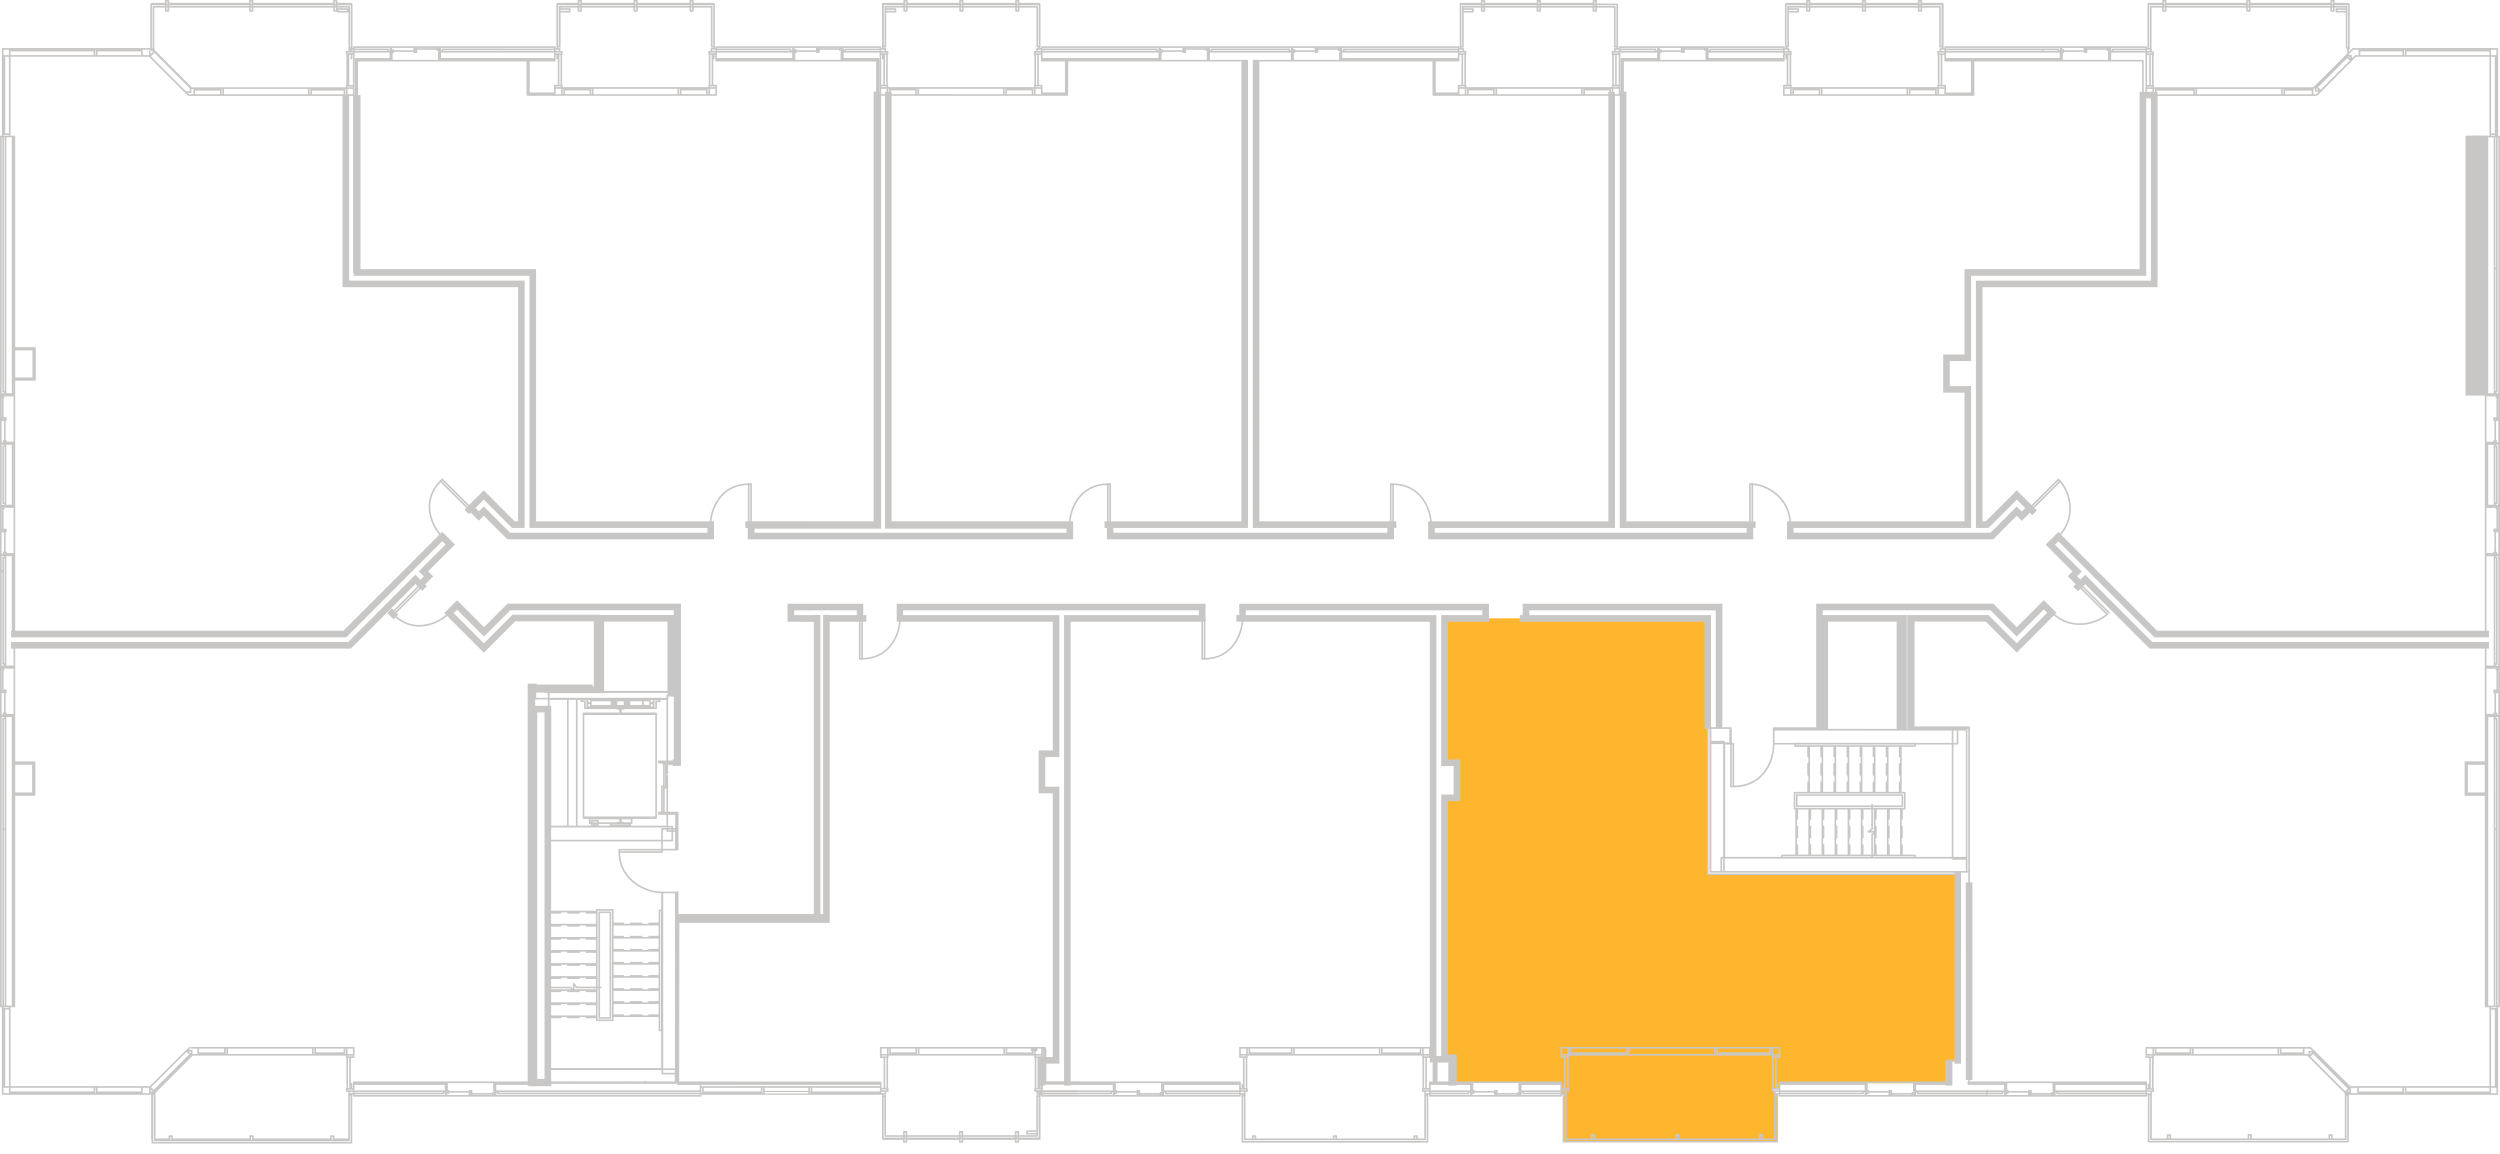 <svg xmlns="http://www.w3.org/2000/svg" viewBox="0 0 1516.541 700.083">
  <g id="Portes">
    <line x1="730.7" y1="375.14" x2="730.7" y2="399.62" fill="none" stroke="#c8c7c6" stroke-linecap="round" stroke-linejoin="round"/>
    <line x1="729.26" y1="399.62" x2="730.7" y2="399.62" fill="none" stroke="#c8c7c6" stroke-linecap="round" stroke-linejoin="round"/>
    <line x1="729.26" y1="375.14" x2="729.26" y2="399.62" fill="none" stroke="#c8c7c6" stroke-linecap="round" stroke-linejoin="round"/>
    <line x1="902.66" y1="375.14" x2="902.66" y2="399.62" fill="none" stroke="#c8c7c6" stroke-linecap="round" stroke-linejoin="round"/>
    <line x1="901.22" y1="399.62" x2="902.66" y2="399.62" fill="none" stroke="#c8c7c6" stroke-linecap="round" stroke-linejoin="round"/>
    <line x1="901.22" y1="375.14" x2="901.22" y2="399.62" fill="none" stroke="#c8c7c6" stroke-linecap="round" stroke-linejoin="round"/>
    <line x1="845.06" y1="318.26" x2="845.06" y2="293.72" fill="none" stroke="#c8c7c6" stroke-linecap="round" stroke-linejoin="round"/>
    <line x1="843.62" y1="293.72" x2="845.06" y2="293.72" fill="none" stroke="#c8c7c6" stroke-linecap="round" stroke-linejoin="round"/>
    <line x1="843.62" y1="318.26" x2="843.62" y2="293.72" fill="none" stroke="#c8c7c6" stroke-linecap="round" stroke-linejoin="round"/>
    <line x1="672.02" y1="318.26" x2="672.02" y2="293.72" fill="none" stroke="#c8c7c6" stroke-linecap="round" stroke-linejoin="round"/>
    <line x1="673.46" y1="293.72" x2="672.02" y2="293.72" fill="none" stroke="#c8c7c6" stroke-linecap="round" stroke-linejoin="round"/>
    <line x1="673.46" y1="318.26" x2="673.46" y2="293.72" fill="none" stroke="#c8c7c6" stroke-linecap="round" stroke-linejoin="round"/>
    <line x1="1062.98" y1="318.26" x2="1062.98" y2="293.72" fill="none" stroke="#c8c7c6" stroke-linecap="round" stroke-linejoin="round"/>
    <line x1="1061.54" y1="293.72" x2="1062.98" y2="293.72" fill="none" stroke="#c8c7c6" stroke-linecap="round" stroke-linejoin="round"/>
    <line x1="1061.54" y1="318.26" x2="1061.54" y2="293.72" fill="none" stroke="#c8c7c6" stroke-linecap="round" stroke-linejoin="round"/>
    <line x1="1232.36" y1="309.2" x2="1249.64" y2="291.92" fill="none" stroke="#c8c7c6" stroke-linecap="round" stroke-linejoin="round"/>
    <path d="M1313.129,342.482l1.02,1.02c5.197,5.197,11.068,21.512-1.02,33.6" transform="translate(-64.508 -51.582)" fill="none" stroke="#c8c7c6" stroke-linecap="round" stroke-linejoin="round"/>
    <line x1="1231.34" y1="308.18" x2="1248.62" y2="290.9" fill="none" stroke="#c8c7c6" stroke-linecap="round" stroke-linejoin="round"/>
    <line x1="1260.98" y1="355.46" x2="1278.32" y2="372.74" fill="none" stroke="#c8c7c6" stroke-linecap="round" stroke-linejoin="round"/>
    <line x1="1262" y1="354.44" x2="1279.34" y2="371.72" fill="none" stroke="#c8c7c6" stroke-linecap="round" stroke-linejoin="round"/>
    <line x1="284.6" y1="309.14" x2="267.26" y2="291.86" fill="none" stroke="#c8c7c6" stroke-linecap="round" stroke-linejoin="round"/>
    <line x1="268.28" y1="290.84" x2="267.26" y2="291.86" fill="none" stroke="#c8c7c6" stroke-linecap="round" stroke-linejoin="round"/>
    <line x1="285.62" y1="308.12" x2="268.28" y2="290.84" fill="none" stroke="#c8c7c6" stroke-linecap="round" stroke-linejoin="round"/>
    <line x1="256.1" y1="355.52" x2="238.76" y2="372.86" fill="none" stroke="#c8c7c6" stroke-linecap="round" stroke-linejoin="round"/>
    <line x1="255.08" y1="354.5" x2="237.74" y2="371.84" fill="none" stroke="#c8c7c6" stroke-linecap="round" stroke-linejoin="round"/>
    <line x1="454.16" y1="318.26" x2="454.16" y2="293.72" fill="none" stroke="#c8c7c6" stroke-linecap="round" stroke-linejoin="round"/>
    <line x1="455.6" y1="293.72" x2="454.16" y2="293.72" fill="none" stroke="#c8c7c6" stroke-linecap="round" stroke-linejoin="round"/>
    <line x1="455.6" y1="318.26" x2="455.6" y2="293.72" fill="none" stroke="#c8c7c6" stroke-linecap="round" stroke-linejoin="round"/>
    <path d="M1342.799,424.125c-5.197,5.197-21.512,11.068-33.6-1.021" transform="translate(-64.508 -51.582)" fill="none" stroke="#c8c7c6" stroke-linecap="round" stroke-linejoin="round"/>
    <path d="M1127.489,345.302c7.349,0,23.037,7.383,23.037,24.479" transform="translate(-64.508 -51.582)" fill="none" stroke="#c8c7c6" stroke-linecap="round" stroke-linejoin="round"/>
    <path d="M990.209,426.722c0,9.214-5.944,24.48-23.04,24.48" transform="translate(-64.508 -51.582)" fill="none" stroke="#c8c7c6" stroke-linecap="round" stroke-linejoin="round"/>
    <path d="M818.249,426.722c0,9.214-6.065,24.48-23.161,24.48" transform="translate(-64.508 -51.582)" fill="none" stroke="#c8c7c6" stroke-linecap="round" stroke-linejoin="round"/>
    <line x1="522.944" y1="375.14" x2="522.944" y2="399.62" fill="none" stroke="#c8c7c6" stroke-linecap="round" stroke-linejoin="round"/>
    <line x1="521.504" y1="399.62" x2="522.944" y2="399.62" fill="none" stroke="#c8c7c6" stroke-linecap="round" stroke-linejoin="round"/>
    <line x1="521.504" y1="375.14" x2="521.504" y2="399.62" fill="none" stroke="#c8c7c6" stroke-linecap="round" stroke-linejoin="round"/>
    <path d="M610.492,426.722c0,9.214-6.065,24.48-23.161,24.48" transform="translate(-64.508 -51.582)" fill="none" stroke="#c8c7c6" stroke-linecap="round" stroke-linejoin="round"/>
    <path d="M713.368,369.782c0-9.214,6.065-24.48,23.161-24.48" transform="translate(-64.508 -51.582)" fill="none" stroke="#c8c7c6" stroke-linecap="round" stroke-linejoin="round"/>
    <path d="M495.508,369.782c0-9.214,6.065-24.48,23.161-24.48" transform="translate(-64.508 -51.582)" fill="none" stroke="#c8c7c6" stroke-linecap="round" stroke-linejoin="round"/>
    <path d="M332.702,377.13c-6.516-6.516-13.022-21.599-.933-33.688" transform="translate(-64.508 -51.582)" fill="none" stroke="#c8c7c6" stroke-linecap="round" stroke-linejoin="round"/>
    <path d="M336.956,423.508c-6.516,6.516-21.599,13.022-33.688.933" transform="translate(-64.508 -51.582)" fill="none" stroke="#c8c7c6" stroke-linecap="round" stroke-linejoin="round"/>
    <path d="M932.609,369.782c0-9.214-6.065-24.48-23.161-24.48" transform="translate(-64.508 -51.582)" fill="none" stroke="#c8c7c6" stroke-linecap="round" stroke-linejoin="round"/>
  </g>
  <g id="TypeA" fill="rgba(253,182,46,0)">
    <polygon points="754.36 36.723 632.372 36.723 632.372 29.602 630.392 29.602 630.392 19.727 630.392 2.267 535.554 2.267 535.554 29.56 537.012 29.56 537.012 31.269 536.286 31.269 536.286 51.771 538.297 51.722 538.297 318.909 755.024 318.909 755.024 36.644 754.36 36.723"/>
  </g>
  <g id="TypeB" fill="rgba(253,182,46,0)">
    <polygon points="532.95 36.304 435.029 36.304 435.029 29.269 433.318 29.269 433.318 2.079 338.63 2.079 338.63 29.459 336.728 29.459 336.728 36.114 216.372 36.114 216.372 165.217 322.848 165.217 322.848 317.517 532.57 317.517 532.95 36.304"/>
  </g>
  <g id="TypeC" fill="rgba(253,182,46,0)">
    <polygon points="317.397 317.955 317.397 172.112 209.9 172.112 209.9 58.033 210.177 56.922 210.948 52.033 211.248 33.144 214.583 33.144 214.718 29.7 213.158 29.7 213.158 2.2 91.773 2.2 91.773 29.328 93.68 31.34 90.994 34.088 5.918 34.088 5.9 82.82 7.322 82.734 7.322 239.285 8.674 239.454 8.475 384.7 209.18 384.62 293.48 300.26 312.514 318.2 317.397 317.955"/>
  </g>
  <g id="TypeD" fill="rgba(253,182,46,0)">
    <polygon points="8.874 391.46 8.874 610.508 5.881 610.508 5.881 659.288 90.562 659.288 93.986 662.29 92.404 663.789 92.404 692.544 213.152 692.544 213.152 663.538 211.746 663.538 211.746 661.703 214.693 661.703 214.693 656.604 323.082 656.604 323.082 417.787 357.849 417.787 357.849 374.78 311.627 374.78 293.64 392.767 252.341 351.468 212.349 391.461 8.874 391.461 8.874 391.46"/>
  </g>
  <g id="TypeE" fill="rgba(253,182,46,0)">
    <polygon points="647.434 375.683 869.052 375.683 869.052 642.477 870.545 642.477 870.545 656.922 867.434 656.922 867.434 663.588 865.767 663.588 865.767 692.477 753.656 692.477 753.656 663.811 754.924 663.811 754.924 661.922 752.211 661.922 752.211 656.604 647.434 656.604 647.434 375.683"/>
  </g>
  <g id="TypeF" fill="#fdb62e">
    <polygon points="876.278 375.091 1035.848 375.091 1035.848 530.144 1187.669 530.144 1187.669 643.996 1181.817 643.996 1181.817 657.107 1079.669 657.107 1079.669 660.292 1075.446 660.292 1075.446 661.7 1076.854 661.7 1076.854 663.922 1078.113 663.922 1078.113 692.44 948.78 692.44 948.78 663.551 947.15 663.551 947.15 656.663 881.372 656.663 881.372 642.218 876.187 642.218 876.187 484.292 883.817 484.292 883.817 463.181 876.409 463.181 876.278 375.091"/>
  </g>
  <g id="TypeG" fill="rgba(253,182,46,0)">
    <polygon points="1159.356 375.477 1159.356 441.731 1194.844 441.731 1194.844 656.642 1301.881 656.642 1301.881 663.573 1303.437 663.573 1303.437 692.43 1424.48 692.43 1424.48 663.844 1422.78 662.683 1425.875 659.346 1510.659 659.346 1510.659 610.497 1507.837 610.497 1507.837 391.209 1305.156 391.209 1265.351 351.405 1223.539 393.216 1205.499 375.176 1159.356 375.477"/>
  </g>
  <g id="TypeH" fill="rgba(253,182,46,0)">
    <polygon points="1508.467 384.674 1308.06 384.674 1223.57 300.183 1205.592 318.161 1200.772 318.161 1200.772 172.314 1307.097 172.314 1307.097 57.314 1301.988 57.314 1301.988 29.695 1303.434 29.695 1303.434 2.465 1424.892 2.465 1424.892 29.124 1424.41 29.124 1424.41 33.159 1427.048 35.837 1429.04 33.974 1510.684 33.974 1510.684 82.789 1508.467 82.789 1508.467 384.674"/>
  </g>
  <g id="TypeI" fill="rgba(253,182,46,0)">
    <polygon points="1299.976 36.79 1299.976 165.304 1193.691 165.304 1193.691 217.024 1180.593 217.024 1180.593 236.185 1193.616 236.185 1193.616 318.294 984.041 318.294 984.041 36.715 1082.317 36.715 1082.317 29.455 1083.739 29.455 1083.739 28.332 1083.365 28.332 1083.365 2.434 1178.347 2.434 1178.347 29.604 1179.844 29.604 1179.844 36.565 1299.976 36.79"/>
  </g>
  <g id="TypeJ" fill="rgba(253,182,46,0)">
    <polygon points="761.95 36.914 761.95 318.149 977.535 318.149 977.535 56.653 978.305 56.653 978.305 51.759 980.339 51.759 980.339 32.79 982.484 32.79 982.484 29.656 980.999 29.656 980.999 2.66 886.1 2.66 886.1 29.656 884.835 29.656 884.835 36.8 761.95 36.914"/>
  </g>
  <g id="TypeK" fill="rgba(253,182,46,0)">
    <polygon points="411.034 558.098 501.149 558.098 501.149 375.65 639.997 375.65 639.997 457.149 632.042 457.057 632.042 479.37 639.997 479.462 639.997 642.665 631.632 642.665 632.002 657.331 631.895 657.331 631.895 662.44 630.192 662.44 630.192 691.06 535.712 691.06 535.712 663.445 534.391 663.445 534.391 660.448 534.125 660.448 534.125 657.331 501.149 657.331 501.149 656.869 411.034 656.869 411.034 558.098"/>
  </g>
  <g id="Plan">
    <rect x="300.759" y="421.21" width="4" height="5.443" transform="translate(-275.627 286.845) rotate(-45.02)" fill="#c8c7c6"/>
    <path d="M599.66,715.702v.445a.446.446,0,0,0-.12.315v25.68a.491.491,0,0,0,.12.315v.105a.5.5,0,0,0,.5.5h12.16v1.24a.5.5,0,0,0,.5.5h1.56a.5.5,0,0,0,.5-.5v-1.24h31.34v1.24a.5.5,0,0,0,.5.5h1.62a.5.5,0,0,0,.5-.5v-1.24h31.28v1.24a.5.5,0,0,0,.5.5h1.62a.5.5,0,0,0,.5-.5v-1.24H695.2a.5.5,0,0,0,.5-.5v-26.86h.188v.64a.5.5,0,0,0,.5.5h120.3a.5.5,0,0,0,.5-.5v-.64h.44v28.54a.5.5,0,0,0,.5.5h112.32a.501.501,0,0,0,.5-.5v-28.54h.44v.64a.5.5,0,0,0,.5.5h79.68a.5.5,0,0,0,.5-.5v-.64h.38v28.42a.5.5,0,0,0,.5.5h129.66a.5.5,0,0,0,.5-.5v-28.42h.38v.64a.5.5,0,0,0,.5.5h222.48a.5.5,0,0,0,.5-.5v-.64h.44v28.42a.5.5,0,0,0,.5.5h120.96a.5.5,0,0,0,.5-.5l.001-28.02v-.4h90.04a.5.5,0,0,0,.5-.5v-51.72l0-.88h.64a.5.5,0,0,0,.5-.5v-341.22l.001-29.7v-156.78a.5.5,0,0,0-.5-.5h-.64v-52.66a.5.5,0,0,0-.5-.5h-4.26l-51.36-.001h-31.98a.499.499,0,0,0-.353.146l-2.087,2.087V81.742h.04a.5.5,0,0,0,.5-.5v-27a.5.5,0,0,0-.5-.5h-.056a.493.493,0,0,0-.484-.42h-8.08v-1.24a.5.5,0,0,0-.5-.5h-1.62a.5.5,0,0,0-.5.5v1.24h-48.44v-1.24a.5.5,0,0,0-.5-.5h-1.62a.5.5,0,0,0-.5.5v1.24h-48.38v-1.24a.5.5,0,0,0-.5-.5h-1.62a.5.5,0,0,0-.5.5v1.24h-8.2a.5.5,0,0,0-.5.5v.043a.492.492,0,0,0-.18.377v26.5h-.26v-.58a.5.5,0,0,0-.5-.5l-21.78-.001h-100.2a.5.5,0,0,0-.5.5v.58h-.44v-26.92a.5.5,0,0,0-.5-.5h-12.52v-1.24a.5.5,0,0,0-.5-.5h-1.62a.5.5,0,0,0-.5.5v1.24h-31.34v-1.24a.5.5,0,0,0-.5-.5h-1.62a.5.5,0,0,0-.5.5v1.24h-31.22v-1.24a.5.5,0,0,0-.5-.5h-1.62a.5.5,0,0,0-.5.5v1.24h-12.04a2.668,2.668,0,0,0-.8.92v25.68a.499.499,0,0,0,.3.457v.362h-.44v-.58a.5.5,0,0,0-.5-.5h-99.66a.5.5,0,0,0-.5.5v.58h-.382V79.716a.49.49,0,0,0-.058-.222V54.242a.5.5,0,0,0-.5-.5h-12.28v-1.66a.5.5,0,0,0-.5-.5h-1.62a.5.5,0,0,0-.5.5v1.24h-31.34v-1.24a.5.5,0,0,0-.5-.5h-1.62a.5.5,0,0,0-.5.5v1.24h-31.22v-1.24a.5.5,0,0,0-.5-.5h-1.62a.5.5,0,0,0-.5.5v1.24h-12.28a.5.5,0,0,0-.5.5v.194a.489.489,0,0,0-.06.226v25.68a.489.489,0,0,0,.06.226v.594h-.2v-.58a.5.5,0,0,0-.5-.5h-252.9a.5.5,0,0,0-.5.5v.58h-.38v-.505a.446.446,0,0,0,.12-.315V54.242a.491.491,0,0,0-.12-.315v-.105a.5.5,0,0,0-.5-.5h-12.16v-1.24a.5.5,0,0,0-.5-.5h-1.56a.5.5,0,0,0-.5.5v1.24h-31.34v-1.24a.5.5,0,0,0-.5-.5h-1.62a.5.5,0,0,0-.5.5v1.24h-31.28v-1.24a.5.5,0,0,0-.5-.5h-1.62a.5.5,0,0,0-.5.5v1.24h-12.46a.5.5,0,0,0-.5.5v26.92h-.44v-.58a.5.5,0,0,0-.5-.5h-99.66a.5.5,0,0,0-.5.5v.58h-.38v-.506a.491.491,0,0,0,.12-.315V54.242a.491.491,0,0,0-.12-.315v-.105a.5.5,0,0,0-.5-.5H485.389v-1.24a.5.5,0,0,0-.5-.5h-1.62a.5.5,0,0,0-.5.5v1.24h-31.34v-1.24a.5.5,0,0,0-.5-.5h-1.62a.5.5,0,0,0-.5.5v1.24h-31.28v-1.24a.5.5,0,0,0-.5-.5h-1.62a.5.5,0,0,0-.5.5v1.24l-12.4-.001a.5.5,0,0,0-.5.5v26.92h-.44v-.58a.5.5,0,0,0-.5-.5h-121.98a.5.5,0,0,0-.5.5v.58h-.26v-26.5a.492.492,0,0,0-.12-.315v-.106a.5.5,0,0,0-.5-.5h-8.5v-1.24a.5.5,0,0,0-.5-.5h-1.62a.5.5,0,0,0-.5.5v1.24h-48.38v-1.24a.5.5,0,0,0-.5-.5h-1.62a.5.5,0,0,0-.5.5v1.24h-48.44v-1.24a.5.5,0,0,0-.5-.5h-1.62a.5.5,0,0,0-.5.5v1.24h-7.84a.493.493,0,0,0-.484.42h-.056a.5.5,0,0,0-.5.5v26.5h-5.08l-.002.001H123.151l-.002-.001h-1.38l-.002.001H66.149a.5.5,0,0,0-.5.5v52.66h-.641a.5.5,0,0,0-.5.5v263.46a.5.5,0,0,1,0,.72v263.52a.5.5,0,0,0,.5.5h.641v.875l-.001.005v47.46l.001.005v4.255a.5.5,0,0,0,.5.5h56.999l27.421,0h5.619v26.98a.492.492,0,0,0,.24.417v1.683a.5.5,0,0,0,.5.5h120.78a.5.5,0,0,0,.5-.5v-29.08h.38v.64a.5.5,0,0,0,.5.5h210.36a.5.5,0,0,0,.5-.5v-.64H599.66ZM69.909,85.002h-3.26v-3.26h3.26v3.26Zm0,47.46h-2.24v-46.46h2.24Zm0,1.44h-3.26v-.44h3.26Zm-2.58,527.7h-.44v-106.46h.44Zm-.02-176.58v-.26h.261v.26Zm-.42,69.12v-66.14h.44v66.14Zm.42-83.3h.261v.26h-.261Zm-.659-1v-11.72h.16a.5.5,0,0,0,.5-.5l-.001-.005v-.755h.289a.493.493,0,0,0,.472.36h4.66v27.44h-4.16v-.4a.5.5,0,0,0-.5-.5h-.16v-11.66h.16a.5.5,0,0,0,.5-.5v-1.26a.5.5,0,0,0-.5-.5Zm247.052-66.82.001.001-31.736,31.794-6.28,6.225H71.229v4h1.5v10.28h-4.4v-66.32h3.32v45.2h-.42v4H274.518L332.79,379.871l.471.471,0,0,1.56,1.56-13.431,13.432,0,0-1.279,1.28-1.549,1.549,0,0,0,0,1.47,1.47,1.358,1.359,0,0,.231.231-2.031,2.032-.233-.233.001-.001-1.281-1.279-1.547-1.547-.002.001-.001-.001-1.778,1.782ZM73.729,264.142h10.46v16.4H73.729Zm-6.841,189.74v-63.5h.44v63.5Zm.42-66.42v-.26h.261v.26Zm0-14.24h.261v.26h-.261Zm-.659-1v-11.66h.16a.5.5,0,0,0,.5-.5l-.001-.005v-.755h.289a.493.493,0,0,0,.472.36h4.66v27.44h-4.16v-.4a.5.5,0,0,0-.5-.5l-.002,0h-.158v-11.72h.16a.5.5,0,0,0,.5-.5v-1.26a.5.5,0,0,0-.5-.5Zm6-14.46v-36.38h.08v36.38Zm-4.32,0v-36.38h3.32v36.38Zm-1.44-1.44v-33.5h.44v33.5Zm.42-36.48v-.26h.261v.26Zm0-14.18h.261v.26h-.261Zm-.659-1v-11.72h.16a.5.5,0,0,0,.5-.5l-.001-.005.001-.755h.288a.493.493,0,0,0,.472.36h4.66v27.44h-4.16v-.4a.5.5,0,0,0-.5-.5h-.16v-11.66h.16a.5.5,0,0,0,.5-.5v-1.26a.5.5,0,0,0-.5-.5Zm6-14.521v-7.66a.496.496,0,0,0,.08.016v7.644Zm-5.76-1.44v-153.8h.44v153.8Zm3.52-153.8h1.24v128.14a.464.464,0,0,1,0,.6v17.4a.464.464,0,0,1,0,.6v8.499h-3.32v-155.24Zm50.86-49.9h-50.36v-2.24h50.36Zm1.38,0h-.38v-3.26h.38v3.26Zm27.42,0h-26.42v-2.24h26.42Zm7.02-2.6v.4a.496.496,0,0,0,.154.359l-1.374,1.374V82.802a.5.5,0,1,0-1,0v2.2h-3.8v-3.26h4.58v.16a.5.5,0,0,0,.5.5Zm23.56,25.06v-1.908c.014.001.026.008.04.008h1.12v3.2h-2.713l-.8-.8h1.853A.5.5,0,0,0,180.649,107.462Zm-3.353-.5-21.221-21.22,2.113-2.113,21.302,21.302a.502.502,0,0,0,.158.142v1.889Zm-12.768-51.78h-6.94a.5.5,0,0,0-.5.5V80.768a.505.505,0,0,0-.16-.026h-.279v-26h7.88Zm1.62-1.44h-.62v-1.16h.62Zm0,1.44h-.62v-.44h.62Zm0,2.52h-.62v-1.52h.62Zm49.44-2.52h-48.44v-.44h48.44Zm1.62-1.44-.62,0v-1.16h.62Zm0,1.44h-.62v-.44h.62Zm0,2.52h-.62v-1.52h.62Zm49.38-2.52h-48.38v-.44h48.38Zm1.62-1.44h-.62v-1.16h.62Zm0,1.44h-.62v-.44h.62Zm0,2.52h-.62v-1.52h.62Zm1.101,1.48h6.12a.499.499,0,0,0,.46-.304V82.482h-1.06a.5.5,0,0,0-.5.5v1.38a.499.499,0,0,0,.3.457v18.346a.499.499,0,0,0-.3.457v.88h-75.82a.488.488,0,0,0-.226.06H180.896l-22.784-22.844-.024.024v-25.56h6.44v2.02a.5.5,0,0,0,.5.5h1.62a.5.5,0,0,0,.5-.5v-2.02h48.44v2.02a.5.5,0,0,0,.5.5h1.62a.5.5,0,0,0,.5-.5v-2.02h48.38v2.02a.5.5,0,0,0,.5.5h1.62a.479.479,0,0,0,.101-.02v0A.5.5,0,0,0,269.309,59.182Zm-71.301,47.34v2.24H182.809v-2.24Zm1.381-1.02v3.26h-.381v-3.26Zm51.9,0v3.26l-25.45,0-25.45,0v-3.26Zm1.44,0v3.26h-.44v-3.26Zm20.22,1.02v2.24h-19.22v-2.24Zm1.38-1.02v3.26h-.38v-3.26Zm-5.019-48.94a.476.476,0,0,0-.101.02v-.4h6.681v.684a.5.5,0,0,0-.46-.304h-6.12Zm5.619,1v.62h-5.119v-.62Zm2.4,22.64h-.44v-24.52a.5.5,0,0,0-.5-.5h-7.181v-.44h8.12Zm1.26,2.28h-1.88v-.08h1.12a.5.5,0,0,0,.5-.5v-.16h.26Zm0,1.38h-3.26v-.38h3.26Zm0,19.26h-2.239v-18.26h.859v2.2a.5.5,0,0,0,1,0v-2.2h.38v18.26Zm0,1.38h-3.26v-.38h3.26Zm0,4.26h-3.26v-3.26h3.26Zm.601,110.14h106.5v152.94h107.94v2.9H373.937l-15.948-15.949-2.991,2.992-2.049-2.075,5.038-5.038,17.111,17.169h7.69v-150.04h-4v0l-102.5,0v-112.04h2.42v107.5h.48Zm.4-136.86h19.82v.44h-19.82Zm21.2.2h-.38v-.7a.5.5,0,0,0-.5-.5h-20.32v-.38h21.2Zm0,4.56h-20.5a.5.5,0,0,0-.5.5v21.96h-.2v-25.78h21.2Zm14.528-6.14c-.001.014-.008.026-.008.04v1.36H303.588v-.1a.5.5,0,0,0-.5-.5h-.76v-.8Zm-12.729,1.8v.26h-.26v-.26Zm13.98-1h-.26v-.26h.26Zm0,1.26h-.26v-.26h.26Zm12.668-2.06c-.001.014-.008.026-.008.04v.1h-11.66v-.1c0-.014-.007-.026-.008-.04Zm1.252.8h-.26v-.26h.26Zm0,1.288a.494.494,0,0,0-.36.472v4.66h-27.44v-4.16h.4a.5.5,0,0,0,.5-.5v-.16h11.721v.16a.5.5,0,0,0,.5.5h1.26a.5.5,0,0,0,.5-.5v-1.42h11.66v.16a.5.5,0,0,0,.5.5h.76Zm70.08-1.708H332.968a.5.5,0,0,0-.5.5v.7h-.439v-1.58h68.54Zm0,1.44H333.468v-.44h67.101Zm0,4.32H384.991l-.003-.001a.463.463,0,0,1-.6,0l-.002.001H332.029v-3.32h68.54v3.32Zm1,1.58v-3.46h.44v2.14a.497.497,0,0,0,.841.362v15.578h-1.78a.5.5,0,0,0-.5.5v4.18h-14.72v-18.8h15.22A.5.5,0,0,0,401.569,88.382Zm0,16.06v-.44h3.26v.44Zm3.26,1v3.26h-3.26v-3.26Zm-1.48-21.52h-1.78v-.44h3.26v.44Zm1.18,1v18.08h-.68v-18.08Zm-1.08-3.18v.74h-1.88v-.74Zm11.46-26.56h-10.84a.5.5,0,0,0-.5.5v23.74h-.44V54.742h11.78Zm1.62-1.44h-.62v-1.16h.62Zm0,1.44h-.62v-.44h.62Zm0,2.52h-.62v-1.52h.62Zm32.28-2.52h-31.28v-.44h31.28Zm1.619-1.44h-.619v-1.16h.619Zm0,1.44h-.619v-.44h.619Zm0,2.52h-.619v-1.52h.619Zm32.341-2.52H451.428v-.44H482.769Zm1.62-1.44h-.62v-1.16h.62Zm0,1.44h-.62v-.44h.62Zm0,2.52h-.62v-1.52h.62Zm1,.5v-2.02h10.34v24.24h1.319v.32h-1a.5.5,0,0,0-.5.5v1.24h-.88a.5.5,0,0,0-.5.5v1.38a.499.499,0,0,0,.3.457v18.226a.499.499,0,0,0-.3.457v.94h-88.34v-.94a.499.499,0,0,0-.3-.457V84.879a.499.499,0,0,0,.3-.457v-1.44a.5.5,0,0,0-.5-.5h-.88v-1.24a.5.5,0,0,0-.5-.5h-.94v-.32h1.56v-21.24h5.56a.5.5,0,0,0,.5-.5v-1.62a.5.5,0,0,0-.5-.5h-5.56v-.38h10.34v2.02a.5.5,0,0,0,.5.5h1.62a.5.5,0,0,0,.5-.5v-2.02h31.28v2.02a.5.5,0,0,0,.5.5h1.619a.5.5,0,0,0,.5-.5v-2.02H482.769v2.02a.5.5,0,0,0,.5.5h1.62A.5.5,0,0,0,485.389,58.202Zm-75.761-.64v.62h-5.06v-.62Zm-3.359,47.88v3.26h-.44v-3.26Zm15.899.96v2.3H407.269v-2.3Zm1.38-.96v3.26h-.38v-3.26Zm51.9,0v3.26h-50.9v-3.26Zm1.44,0v3.26h-.44v-3.26Zm15.899.96v2.3H477.889v-2.3Zm1.44-.96v3.26h-.44v-3.26Zm2.939-26.02h-.439v-23.74a.5.5,0,0,0-.5-.5h-10.84v-.44h11.779Zm1.26,3.06h-1.88v-.74h1.88Zm0,1.38h-3.26v-.38h3.26Zm-3.26,20.58v-.44h3.26v.44Zm3.261,1v3.26h-3.2v-3.26Zm-2.961-2.44v-18.14h.74v18.14Zm49.58-20.76h-.439v-.7a.5.5,0,0,0-.5-.5H499.428v-.38h45.62Zm-1.439-.2v.44h-44.18v-.44Zm1.439,4.76h-45.62v-3.32h45.62Zm14.468-6.14c-.001.014-.008.026-.008.04v1.36H547.849v-.1a.5.5,0,0,0-.5-.5h-.761v-.8Zm-12.667,1.8v.26h-.261v-.26Zm13.92-1h-.261v-.26h.261Zm0,1.26h-.261v-.26h.261Zm12.728-2.06c-.001.014-.008.026-.008.04v.1h-11.72v-.1c0-.014-.007-.026-.008-.04Zm1.252.8h-.26v-.26h.26Zm0,1.289a.493.493,0,0,0-.359.472v4.66h-27.44v-4.16h.4a.5.5,0,0,0,.5-.5v-.16h11.659v.16a.5.5,0,0,0,.5.5h1.261a.5.5,0,0,0,.5-.5v-1.42h11.72v.16a.5.5,0,0,0,.5.5h.76Zm23.34-1.708h-20.92a.5.5,0,0,0-.5.5v.7h-.38v-1.58h21.8Zm0,1.44h-20.42v-.44h20.42Zm0,24.72h-.14v-19.9a.5.5,0,0,0-.5-.5h-21.16v-3.32h21.8v23.72Zm3.301,2.5v258.56h-.06v4h110.16v2.48H522.229v-2.48h76.739V109.702Zm4-2.515h-.66v-.785l7.48,0,7.48,0v2.3h-14.3Zm-2.04,0v-1.745h.38v1.745Zm-4.261-23.325v-.38h3.261v.38Zm.44,1v2.2a.497.497,0,0,0,.84.363v15.577h-1.28v-18.14Zm2.519.001v18.14h-.68v-18.14Zm.301,19.14v.44h-3.261v-.44h3.261Zm0,1.44v1.745h-.96v1.515h-2.301v-3.26Zm-1.381-23.7v.74h-1.88v-.74Zm11.52-26.56h-10.9a.5.5,0,0,0-.5.5v23.74h-.44V54.742h11.84Zm1.62-1.44h-.62v-1.16h.62Zm0,1.44h-.62v-.44h.62Zm0,2.52h-.62v-1.52h.62Zm32.28-2.52h-31.28v-.44h31.28Zm1.619-1.44h-.619v-1.16h.619Zm0,1.44h-.619v-.44h.619Zm0,2.52h-.619v-1.52h.619Zm32.341-2.52H649.008v-.44h31.341Zm1.56-1.44h-.56v-1.16h.56Zm0,1.44h-.56v-.44h.56Zm0,2.52h-.56v-1.52h.56Zm1,.5v-2.02h10.34v24.24h1.32v.32h-1a.5.5,0,0,0-.5.5v1.24h-.88a.5.5,0,0,0-.5.5v1.44a.499.499,0,0,0,.3.457v18.166a.499.499,0,0,0-.3.457v.94h-88.34v-.94a.499.499,0,0,0-.301-.458V84.819a.499.499,0,0,0,.301-.458v-1.38a.5.5,0,0,0-.5-.5h-.881v-1.24a.5.5,0,0,0-.5-.5h-.939v-.32h1.56v-21.24h5.62a.5.5,0,0,0,.5-.5v-1.62a.5.5,0,0,0-.5-.5h-5.62v-.38h10.4v2.02a.5.5,0,0,0,.5.5h1.62a.5.5,0,0,0,.5-.5v-2.02h31.28v2.02a.5.5,0,0,0,.5.5h1.619a.5.5,0,0,0,.5-.5v-2.02h31.341v2.02a.5.5,0,0,0,.5.5h1.56A.5.5,0,0,0,682.909,58.202Zm-75.7-.64v.62h-5.12v-.62Zm13.86,47.88v3.26h-.38v-3.26Zm51.899,0v3.26H622.069v-3.26Zm1.44,0v3.26h-.44v-3.26Zm15.9.96v2.3h-14.9v-2.3Zm1.38-.96v3.26h-.38v-3.26Zm3-26.02h-.44v-23.74a.5.5,0,0,0-.5-.5h-10.84v-.44h11.78Zm1.26,3.06h-1.88v-.74h1.88Zm0,1.44h-3.26v-.44h3.26Zm-3.26,20.52v-.44h3.26v.44Zm3.26,1v3.26h-3.26v-3.26Zm-2.96-2.44v-18.08h.74v18.08Zm3.46-14.12h14.08v18.8h-13.58v-4.18a.5.5,0,0,0-.5-.5h-1.72v-18.08h1.22v3.46A.5.5,0,0,0,696.449,88.882Zm.5-6.84h68.9v.44h-68.9Zm70.28.2h-.38v-.7a.5.5,0,0,0-.5-.5h-69.4v-.38h70.28Zm0,4.56h-55.24a.463.463,0,0,1-.6,0h-14.44v-3.32h70.28Zm14.528-6.14c-.001.014-.008.026-.008.04v1.36h-11.72v-.1a.5.5,0,0,0-.5-.5h-.76v-.8Zm-12.728,1.8v.26h-.26v-.26Zm13.979-1h-.26v-.26h.26Zm0,1.26h-.26v-.26h.26Zm12.668-2.06c-.001.014-.008.026-.008.04v.1h-11.66v-.1c0-.014-.007-.026-.008-.04Zm1.252.8h-.26v-.26h.26Zm0,1.288a.493.493,0,0,0-.359.472v4.66h-27.44v-4.16h.4a.5.5,0,0,0,.5-.5v-.16h11.72v.16a.5.5,0,0,0,.5.5h1.26a.5.5,0,0,0,.5-.5v-1.42h11.66v.16a.5.5,0,0,0,.5.5h.76Zm50.58-.508h-.44v-.7a.5.5,0,0,0-.5-.5h-47.16a.5.5,0,0,0-.5.5v.7h-.44v-1.58h49.04Zm-1.44-.2v.44h-46.16v-.44Zm1.44,5.84h-21.04c-.009,0-.017.005-.027.005h-1.973V371.842h81.66v2.9h-166.16v-2.9h81.601V87.911h-1.855a.49.49,0,0,0-.145-.029H798.468v-4.4h49.04Zm14.468-7.22c-.001.014-.008.026-.008.04v1.36H850.309v-.1a.5.5,0,0,0-.5-.5h-.761v-.8Zm-12.667,1.8v.26h-.261v-.26Zm13.92-1h-.261v-.26h.261Zm0,1.26h-.261v-.26h.261Zm12.728-2.06c-.001.014-.008.026-.008.04v.1h-11.72v-.1c0-.014-.007-.026-.008-.04Zm1.252.8h-.26v-.26h.26Zm0,1.288a.493.493,0,0,0-.359.472v4.66h-27.44v-4.16h.4a.5.5,0,0,0,.5-.5v-.16h11.659v.16a.5.5,0,0,0,.5.5h1.261a.5.5,0,0,0,.5-.5v-1.42h11.72v.16a.5.5,0,0,0,.5.5h.76Zm71.64-1.708h-69.16a.5.5,0,0,0-.5.5v.7h-.44v-1.58h70.1Zm0,1.44h-68.66v-.44h68.66Zm0,4.32h-14.26a.464.464,0,0,1-.6,0h-55.24v-3.32h70.1v3.32Zm1,1.58v-3.46h1.22v18.08h-1.72a.5.5,0,0,0-.5.5v4.18h-13.4v-18.8h13.9A.5.5,0,0,0,949.849,88.382Zm0,16.06v-.44h3.2v.44Zm3.2,1v3.26h-3.2v-3.26Zm-1.48-21.52h-1.72v-.44h3.2v.44Zm1.24,1v18.08h-.74v-18.08Zm-1.08-3.18v.74h-1.88v-.74Zm11.1-26.56h-10.9a.5.5,0,0,0-.5.5v23.74h-.44V54.742h11.84Zm1.62-1.44h-.62v-1.16h.62Zm0,1.44h-.62v-.44h.62Zm0,2.52h-.62v-1.52h.62Zm32.22-2.52h-31.22v-.44h31.22Zm1.62-1.44h-.62v-1.16h.62Zm0,1.44h-.62v-.44h.62Zm0,2.52h-.62v-1.52h.62Zm32.34-2.52h-31.34v-.44h31.34Zm1.62-1.44h-.62v-1.16h.62Zm0,1.44h-.62v-.44h.62Zm0,2.52h-.62v-1.52h.62Zm12.78,21.72h-.44v-23.74a.5.5,0,0,0-.5-.5h-10.84v-.44h11.78Zm.058,1.32h-.998a.5.5,0,0,0-.5.5v1.24h-.88a.5.5,0,0,0-.5.5v1.44a.499.499,0,0,0,.3.457v18.165a.499.499,0,0,0-.3.457v.94h-88.16v-.94a.492.492,0,0,0-.24-.417V84.839a.492.492,0,0,0,.24-.417v-1.44a.5.5,0,0,0-.5-.5h-.82v-1.24a.5.5,0,0,0-.5-.5h-1.18v-.32h1.38v-21.24h5.62a.5.5,0,0,0,.5-.5v-1.62a.5.5,0,0,0-.5-.5h-5.62v-.38h10.4v2.02a.5.5,0,0,0,.5.5h1.62a.5.5,0,0,0,.5-.5v-2.02h31.22v2.02a.5.5,0,0,0,.5.5h1.62a.5.5,0,0,0,.5-.5v-2.02h31.34v2.02a.5.5,0,0,0,.5.5h1.62a.5.5,0,0,0,.5-.5v-2.02h10.34V80.406l1.498.017Zm-87.538-23.18v.62h-5.12v-.62Zm-3.06,47.88v3.26h-.44v-3.26Zm15.78.96v2.3h-14.78v-2.3Zm1.44-.96v3.26h-.44v-3.26Zm51.9,0v3.26h-50.9v-3.26Zm1.38,0v3.26h-.38v-3.26Zm15.18,1.863v1.397h-14.18v-2.3h14.84v.903Zm2.04-1.863v1.863h-.38v-1.863Zm4.26-22.96h-1.88v-.74h.787a.469.469,0,0,0,.421,0h.672Zm0,1.44h-3.26v-.44h3.26Zm-2.22,1v18.08h-.74v-18.08Zm2.22,18.08h-1.22v-18.08h1.22v18.08Zm0,1.44h-3.26v-.44h3.26Zm0,4.26h-2.3v-1.397h-.96v-1.863h3.26Zm.6.98-.001,258.16v4h76.981v.08h-.001v2.82H934.86v-2.9h109.309V109.702h2.8A.472.472,0,0,0,1047.069,109.682Zm.4-27.639h20.84v.44h-20.84Zm22.28.2h-.44v-.7a.5.5,0,0,0-.5-.5h-21.34v-.38h22.28Zm0,4.56h-21.58a.5.5,0,0,0-.5.5v19.9h-.2v-23.72h22.28Zm14.468-6.14c-.001.014-.008.026-.008.04v1.36h-11.66v-.1a.5.5,0,0,0-.5-.5h-.76v-.8Zm-12.668,1.8v.26h-.26v-.26Zm13.92-1h-.26v-.26h.26Zm0,1.26h-.26v-.26h.26Zm12.728-2.06c-.001.014-.008.026-.008.04v.1h-11.72v-.1c0-.014-.007-.026-.008-.04Zm1.252.8h-.26v-.26h.26Zm0,1.288a.493.493,0,0,0-.36.472v4.66h-27.44v-4.16h.4a.5.5,0,0,0,.5-.5v-.16h11.66v.16a.5.5,0,0,0,.5.5h1.26a.5.5,0,0,0,.5-.5v-1.42h11.72v.16a.5.5,0,0,0,.5.5h.76Zm46.68-1.708h-44.2a.5.5,0,0,0-.5.5v.7h-.44v-1.58h45.14Zm0,1.44h-43.7v-.44h43.7Zm0,4.32h-45.14v-3.32h45.14v3.32Zm2.88-5.06v.74h-1.88v-.74Zm-1.88,22.7v-.44h3.26v.44Zm3.26,1v3.26h-3.26v-3.26Zm-1.04-2.44v-18.08h.74v18.08Zm-.5-19.08h-1.72v-.44h3.26v.44Zm11.26-28.74h-10.9a.5.5,0,0,0-.5.5v23.74h-.44V54.742h11.84Zm1.62-1.44h-.62v-1.16h.62Zm0,1.44h-.62v-.44h.62Zm0,2.52h-.62v-1.52h.62Zm32.22-2.52h-31.22v-.44h31.22Zm1.62-1.44h-.62v-1.16h.62Zm0,1.44h-.62v-.44h.62Zm0,2.52h-.62v-1.52h.62Zm32.34-2.52h-31.34v-.44h31.34Zm1.62-1.44h-.62v-1.16h.62Zm0,1.44h-.62v-.44h.62Zm0,2.52h-.62v-1.52h.62Zm12.78,21.72h-.44v-23.74a.5.5,0,0,0-.5-.5h-10.84v-.44h11.78Zm.24,1.32h-.94a.5.5,0,0,0-.5.5v1.24h-.88a.5.5,0,0,0-.5.5v1.44a.499.499,0,0,0,.3.457v18.165a.499.499,0,0,0-.3.457v.94h-88.34v-.94a.499.499,0,0,0-.3-.457V84.879a.499.499,0,0,0,.3-.457v-1.44a.5.5,0,0,0-.5-.5h-.88v-1.24a.5.5,0,0,0-.5-.5h-.94v-.32h1.14v-21.24h5.62a.5.5,0,0,0,.5-.5v-1.62a.5.5,0,0,0-.5-.5h-5.62v-.38h10.4v2.02a.5.5,0,0,0,.5.5h1.62a.5.5,0,0,0,.5-.5v-2.02h31.22v2.02a.5.5,0,0,0,.5.5h1.62a.5.5,0,0,0,.5-.5v-2.02h31.34v2.02a.5.5,0,0,0,.5.5h1.62a.5.5,0,0,0,.5-.5v-2.02h10.34l.025,24.24h1.656Zm-87.72-23.18v.62h-5.12v-.62Zm-3.06,47.88v3.26h-.38v-3.26Zm15.96.96v2.3h-14.96v-2.3Zm1.38-.96v3.26h-.38v-3.26Zm51.9,0v3.26h-50.9v-3.26Zm1.44,0v3.26h-.44v-3.26Zm15.9.96v2.3h-14.9v-2.3Zm1.38-.96v3.26h-.38v-3.26Zm4.26-22.96h-1.88v-.74h1.88Zm0,1.44h-3.26v-.44h3.26Zm-3.26,20.52v-.44h3.26v.44Zm3.26,1v3.26h-3.26v-3.26Zm-2.96-2.44v-18.08h.74v18.08Zm3.46-14.12h15.64v18.8h-15.14v-4.18a.5.5,0,0,0-.5-.5h-1.72v-18.08h1.22v3.46A.5.5,0,0,0,1244.489,88.882Zm.5-6.84h58.04v.44h-58.04Zm68.96.2h-.38v-.7a.5.5,0,0,0-.5-.5h-68.08v-.38h68.96Zm-1.38-.2v.44h-8.54v-.44Zm1.38,4.76h-52.3a.483.483,0,0,1-.66,0h-16v-3.32h68.96Zm14.528-6.14c-.001.014-.008.026-.008.04v1.36h-11.72v-.1a.5.5,0,0,0-.5-.5h-.76v-.8Zm-12.728,1.8v.26h-.26v-.26Zm13.98-1h-.26v-.26h.26Zm0,1.26h-.26v-.26h.26Zm12.668-2.06c-.001.014-.008.026-.008.04v.1h-11.66v-.1c0-.014-.007-.026-.008-.04Zm1.252.8h-.26v-.26h.26Zm0,1.288a.493.493,0,0,0-.36.472v4.66h-27.44v-4.16h.4a.5.5,0,0,0,.5-.5v-.16h11.72v.16a.5.5,0,0,0,.5.5h1.26a.5.5,0,0,0,.5-.5v-1.42h11.66v.16a.5.5,0,0,0,.5.5h.76Zm22.32-1.708h-19.84a.5.5,0,0,0-.5.5v.7h-.44v-1.58l20.78.001Zm0,1.44h-19.34v-.44h19.34Zm0,24.78h-1.04v-18.88a.5.5,0,0,0-.5-.5h-19.24v-4.4h20.78v23.78Zm3.36,4v110.54h-106.2V371.841l7.625.005,10.026-10.025h0l7.125-7.125,5.11,5.072-2.086,2.086-.234-.234.003-.003-1.417-1.411-1.411-1.411-.003.003-.003-.003-1.455,1.461-1.368,1.368.003.003L1271.978,374.742h-119.45v-2.9h107.7v-86.08h-12.96v-15.14h8.96v.001h4v-51.72h106.2V111.262Zm-2.36-27.34v-.44h3.26v.44h-3.26Zm1.28,1v18.2h-1.28v-18.2Zm1.68,0v18.2h-.68v-18.2Zm.3,19.2v.38h-3.26v-.38h3.26Zm0,1.38v1.76h-3.26v-1.76Zm-1.56-23.76v.74h-1.7v-.74h1.7Zm7.44-26.56h-6.94a.5.5,0,0,0-.5.5l0,25.06h-.44v-26h7.88Zm1.62-1.44h-.62v-1.16h.62Zm0,1.44h-.62v-.44h.62Zm0,2.52h-.62v-1.52h.62Zm49.38-2.52h-48.38v-.44h48.38Zm1.62-1.44h-.62v-1.16h.62Zm0,1.44h-.62v-.44h.62Zm0,2.52h-.62v-1.52h.62Zm49.44-2.52h-48.44v-.44h48.44Zm1.62-1.44h-.62v-1.16h.62Zm0,1.44h-.62v-.44h.62Zm0,2.52h-.62v-1.52h.62Zm1,.5v-2.02h6.68v.38h-5.62a.5.5,0,0,0-.5.5v1.62a.5.5,0,0,0,.5.5h5.62v21.02l.9,1.54v2.233l-.093.093-.814.813-18.713,18.713-.898.899-.008.008h-96.613v-.88a.499.499,0,0,0-.3-.457V84.879a.499.499,0,0,0,.3-.457v-1.12l-1.38-1v-.56l-.18-1.18v-24.38h6.44v2.02a.5.5,0,0,0,.5.5h1.62a.5.5,0,0,0,.5-.5v-2.02h48.38v2.02a.5.5,0,0,0,.5.5h1.62a.5.5,0,0,0,.5-.5v-2.02h48.44v2.02a.5.5,0,0,0,.5.5h1.62A.5.5,0,0,0,1480.789,58.203Zm-109.12,47.3v1.76h-.44v-1.76Zm23.28,1.02v2.24h-21.62v-1.5h-.66v-.74Zm1.38-1.02v3.26h-.38v-3.26Zm51.96,0v3.26h-50.96v-3.26Zm1.44,0v3.26h-.44v-3.26Zm17.1,1.02v2.24h-16.1v-2.24Zm4.213-.28h-1.293v-1.278c.013.007.024.017.038.022Zm-.336-1.75,17.654-17.712,1.572,1.572-17.683,17.684Zm11.643-46.309v-.62h5.12v.62Zm6.56,22.02h-.44v-24.52a.5.5,0,0,0-.5-.5l-.002.001h-7.178v-.44h8.12Zm.473,5.68.787.787v.506l-1.292-1.292Zm5.887-.88h-1.72a.504.504,0,0,0-.353.146l-1.566,1.566-.46-.46v-.873a.5.5,0,0,0-.5-.5h-.873l-.46-.46,2.68-2.68h3.253v3.26Zm26.58,0h-25.58v-.905a.426.426,0,0,0,.06-.215v-1.12h25.52Zm1.44,0h-.44v-3.26h.44v3.26Zm51.36,0h-50.36v-2.24h50.36Zm.5,49.9h2.08v155.24h-3.32v-155.24Zm-247.792,263.32-2.829-2.829h0l-13.431-13.431,2.032-2.032L1371.4,438.202l200.929,0h2v-4h-1.5v-45.2h4.4v66.32h-4.4v-10.28h1.5v-4H1370.176l-6.299-6.241-31.675-31.733.015-.016-1.389-1.36-1.437-1.44-.016.016-.015-.015-1.36,1.388-1.439,1.437.016.016-.073.075-2.035-2.06.06-.06Zm244.472,134.08h-10.28v-16.82h10.28Zm5.16-48.04v.4h-4.16v-27.44h4.66a.493.493,0,0,0,.472-.36h.288v.76a.5.5,0,0,0,.5.5h.16v11.72h-1.42a.5.5,0,0,0-.5.5v1.26a.5.5,0,0,0,.5.5h.16v11.66h-.16A.5.5,0,0,0,1576.988,484.262Zm1.24,69.88v-66.14h.38v66.14Zm.38,1v106.46h-.38v-106.46Zm-.62-70.12v-.26h.26v.26Zm0-13.92v-.26h.26v.26Zm-.5-111.44a.493.493,0,0,0,.472-.36h.288v.76a.5.5,0,0,0,.5.5h.16v11.66h-1.42a.5.5,0,0,0-.5.5v1.26a.5.5,0,0,0,.5.5h.16v11.72h-.157l-.003,0a.5.5,0,0,0-.5.5v.4h-4.16v-27.44Zm-3.58-1.9v-36.38h3.32v36.38Zm4.08,29.7v-.26h.26v.26Zm.62,2.92v63.5h-.38v-63.5Zm-.62-16.9v-.26h.26v.26Zm0-67.82h.26v.26h-.26Zm.26,13.92v.26h-.26v-.26Zm.36,3.24v33.5h-.38v-33.5Zm-.14-1.44h1.58v36.38h-1.58v-.44h.64a.5.5,0,0,0,.5-.5v-34.5a.5.5,0,0,0-.5-.5h-.64Zm.78,38.18v-.26h.26v.26Zm.26,13.66v.26h-.26v-.26Zm.539-12.668V372.23c-.014-.001-.025-.008-.04-.008h-.1v-11.66h.1C1580.023,360.562,1580.035,360.555,1580.048,360.554Zm0,13.92v12.988h-.8v-.76a.5.5,0,0,0-.5-.5h-.1v-11.72h1.36C1580.023,374.482,1580.035,374.475,1580.048,374.474Zm0,14.528v66.32h-1.58v-.44h.64a.5.5,0,0,0,.5-.5v-64.5a.5.5,0,0,0-.5-.5h-.64v-.38Zm-.8,68.12v-.26h.26v.26Zm.26,13.72v.26h-.26v-.26Zm.54-12.728V469.85c-.014-.001-.026-.008-.04-.008h-.1v-11.72h.1C1580.023,458.122,1580.034,458.115,1580.048,458.114Zm0,13.98v12.928h-.8v-.76a.5.5,0,0,0-.5-.5h-.1v-11.66h1.36C1580.023,472.102,1580.034,472.096,1580.048,472.094Zm-7.22-180.052h4.66a.493.493,0,0,0,.472-.36h.288v.76a.5.5,0,0,0,.5.5h.16v11.72h-1.42a.5.5,0,0,0-.5.5v1.26a.5.5,0,0,0,.5.5h.16v11.66h-.16a.5.5,0,0,0-.5.5v.4h-4.16Zm5.78-77.1,0,73.76h-.38v-73.76Zm0-1h-.38v-79.04h.38Zm-.88-80.04h-2.08v-.44h2.24v.22a.49.49,0,0,0,.056.22Zm-2.08-24.67,0-23.23h2.24v46.46h-2.24Zm3.26-24.23h-3.26v-3.26h3.26Zm1.14,205.14h-1.58v-.44h.64a.5.5,0,0,0,.5-.5l0-154.3h.44v155.24Zm-.8,1.8v-.26h.26v.26Zm.26,13.72v.26h-.26v-.26Zm.54-12.728v11.736c-.014-.001-.026-.008-.04-.008h-.1v-11.72h.1C1580.023,292.942,1580.035,292.935,1580.049,292.934Zm0,13.98,0,12.928h-.8v-.76a.5.5,0,0,0-.5-.5h-.1v-11.66h1.36C1580.023,306.922,1580.035,306.915,1580.049,306.914Zm-.94,180.088h-.64v-.44h1.58v175.04h-.44v-174.1A.5.5,0,0,0,1579.108,487.002Zm-3.46,224.44h3.26v3.26h-3.26v-3.26Zm0-47.46h2.24v46.46h-2.24Zm0-1.38h3.26l0,.38h-3.26Zm-.5-1h-1.24v-128.2a.463.463,0,0,1,0-.6v-17.82a.483.483,0,0,1,0-.66v-27.76h3.32v175.04Zm-50.86,49.84h50.36v2.24h-50.36Zm-1.44,0h.44v3.26h-.44v-3.26Zm-27.42,0h26.42v2.24h-26.42Zm-5.044,3.26a.5.5,0,0,0,.304-.46v-2.8h3.74v3.26h-4.044Zm-1.928-.96,1.233-1.233v1.233Zm-26.528-21.8h2.141l22.859,22.835h0v27.405h-7.34v-2.08a.5.5,0,0,0-.5-.5h-1.62a.5.5,0,0,0-.5.5v2.08h-46.4v-2.14a.5.5,0,0,0-.5-.5h-1.62a.5.5,0,0,0-.5.5v2.14h-46.4v-2.08a.5.5,0,0,0-.5-.5h-1.62a.5.5,0,0,0-.5.5v2.08h-9.08v-28.22h.88a.5.5,0,0,0,.5-.5v-1.38a.499.499,0,0,0-.3-.457V693.28a.499.499,0,0,0,.3-.457v-.88h90.7Zm-13.42-2.02v-2.24h12.92v2.24Zm-1.44,1.02v-3.26h.44v3.26Zm-51.84,0v-3.26h50.84v3.26Zm-1.44,0v-3.26h.44v3.26Zm-21.12-1.02v-2.24h20.12v2.24Zm-1.44,1.02v-3.26h.44v3.26Zm9.32,49.66v1.58h-.62v-1.58Zm49.02-.06v1.64h-.62v-1.64Zm49.02.06v1.58h-.62v-1.58Zm-12.68-50.58h1.233l-1.233,1.233Zm-3.48-2.34h3.433l1.173,1.173,0,.001.167.167h-1.793a.5.5,0,0,0-.5.5v1.793l-.167-.166a.488.488,0,0,0-.204-.117l-.001-.001a.488.488,0,0,0-.079-.05.499.499,0,0,0-.189-.038h-1.84v-3.26Zm5.26,3.267,21.013,21.013-1.543,1.542L1466.145,692.492Zm-99.28,25.173h.44v26.56a.5.5,0,0,0,.5.5h118.08a.5.5,0,0,0,.5-.5v-26.08h.44l-.001,26.08v.94H1368.409Zm-1.44-2.16h1.88v.74h-1.88Zm0-1.38h3.26v.38h-3.26Zm3.26-20.64v.38h-3.26v-.38Zm-3.26-1v-3.26h3.26v3.26Zm2.96,2.38v18.26h-.68v-18.26Zm-58.46,20.88h.44v.7a.5.5,0,0,0,.5.5h53.56v.44h-54.5Zm1.44.2v-.38h53.06v.38Zm-1.44-4.7h54.5v3.32h-54.5Zm-1.8,5.34h.26v.26h-.26Zm-12.668.8c.001-.014.008-.026.008-.04v-.16h11.66v.16c0,.014.007.026.008.04Zm-1.252-.8h.26v.26h-.26Zm0-1.26h.26v.26h-.26Zm-1-.5v.1h-11.72v-.1a.5.5,0,0,0-.5-.5h-.4v-4.16h27.44v4.66a.493.493,0,0,0,.36.472v.289h-.76a.5.5,0,0,0-.5.5v.1h-11.66v-1.36a.5.5,0,0,0-.5-.5h-1.26A.5.5,0,0,0,1294.748,713.282Zm-12.98,1.76h.76a.5.5,0,0,0,.5-.5v-.16h11.72v1.42c0,.014.007.026.008.04h-12.988Zm0-1.26h.26v.26h-.26Zm-11.756,2.06a.491.491,0,0,0,.05-.142l.048-.298h9.179a.5.5,0,0,0,.5-.5v-.7h.44v1.64Zm.256-1.44.06-.38h8.46v.38Zm-1.012,0h-40.948v-.38l25.24,0,15.768,0Zm-42.388-.2h.44v.7a.5.5,0,0,0,.5.5h41.288l-.022.141a.487.487,0,0,0,.055.299h-42.261Zm0-4.5h17.6v.42h4.42v-14.82h1.22v1.5h4v-115.86h4.4v5.9h-1.5V706.741h1.5v.896a.493.493,0,0,0-.42.484v1.08a.5.5,0,0,0,.5.5h21.64v3.32H1270.48a.497.497,0,0,0-.986-.119l-.019.119-42.607,0Zm32.22-1v-.08h21.14v.08Zm-1.08-128.76v-85.72a.5.5,0,0,0-.304-.46h.764c.014,0,.026-.007.04-.008v86.188Zm-1.06-25.6a.488.488,0,0,0,.06.225v16.795h-7.52V543.196a.491.491,0,0,0,0-.628V503.242h2.493a.5.5,0,0,0,.5-.5v-8.02h4.527v59.395A.488.488,0,0,0,1256.949,554.342Zm-7.479-52.1v-7.5h2.012v7.5Zm7.539,70.844v6.856H1110.791v-7.52h137.678v.164a.5.5,0,0,0,.5.5Zm-86.78-148.424v-2.9h101.75l15.888,15.951,16.443-16.442,1.92,1.92,0,0,.114.114-14.965,15.02-3.5,3.458-17.12-17.12h-49.269l0,69.08h-.26v-69.08h-51Zm44.84,4v65.06h-41.6v-65.06Zm33.401,66.08v7.5h-21.995a.487.487,0,0,0-.226-.06h-72.9a.488.488,0,0,0-.226.06h-12.174v-7.5Zm-132.501,34.42h.002c7.947,0,14.53-2.966,19.04-8.579a28.775,28.775,0,0,0,5.919-17.341h11.919v.88a.5.5,0,0,0,.5.5h7.48v5.8a.5.5,0,0,0,.5.5.492.492,0,0,0,.16-.032v3.565a.492.492,0,0,0-.16-.032.5.5,0,0,0-.5.5v6.72a.5.5,0,0,0,.5.5.492.492,0,0,0,.16-.032v3.564a.492.492,0,0,0-.16-.032.5.5,0,0,0-.5.5v5.8h-7.718l-.002,0a.5.5,0,0,0-.5.5v9.72a.5.5,0,0,0,.5.5h.46v27.32h-8.14a.5.5,0,0,0-.5.5v.88h-33.92v-68.12h3.02v25.42a.5.5,0,0,0,.5.5Zm-.94-1v-24.92h.44v24.92Zm-6.857,43.7v8.081H1102.65V502.937h7.141v68.424h-1.12A.5.5,0,0,0,1108.171,571.862Zm1.62.5v7.581h-.62v-7.581Zm.5,8.584c.005,0,.009-.003.015-.003h139.803v.5h-149.18V493.717h.56v86.726a.5.5,0,0,0,.5.5h.147l.015.003ZM992.208,424.722v-2.9h113.12v70.894h-2.84v-1.254a.489.489,0,0,0-.06-.226V424.722Zm114.898,68.994a.494.494,0,0,0,.205.046h6.249v8.175h-2.77v-.479a.5.5,0,0,0-.5-.5h-7.623v-7.242Zm61.642,32.426v5.8h-6.26v-27.32h6.26v5.8a.5.5,0,0,0,.5.5.487.487,0,0,0,.22-.056v3.613a.488.488,0,0,0-.22-.056.5.5,0,0,0-.5.5v6.72a.5.5,0,0,0,.5.5.488.488,0,0,0,.22-.056v3.612a.487.487,0,0,0-.22-.056A.5.5,0,0,0,1168.748,526.142Zm-14.9-22.52v-.38h71.9v.38Zm22.82,22.52v5.8h-6.2v-27.32h6.2v5.8a.5.5,0,0,0,.5.5.49.49,0,0,0,.22-.056v3.613a.489.489,0,0,0-.22-.056.5.5,0,0,0-.5.5v6.72a.5.5,0,0,0,.5.5.489.489,0,0,0,.22-.056v3.613a.49.49,0,0,0-.22-.056A.5.5,0,0,0,1176.668,526.142Zm7.98,0v5.8h-6.26v-27.32h6.26v5.8a.5.5,0,0,0,.5.5.494.494,0,0,0,.16-.032v3.564a.494.494,0,0,0-.16-.032.5.5,0,0,0-.5.5v6.72a.5.5,0,0,0,.5.5.494.494,0,0,0,.16-.032v3.564a.494.494,0,0,0-.16-.032A.5.5,0,0,0,1184.648,526.142Zm7.92,0v5.8h-6.26v-27.32h6.26v5.8a.5.5,0,0,0,.5.5.491.491,0,0,0,.22-.056v3.613a.49.49,0,0,0-.22-.056.5.5,0,0,0-.5.5v6.72a.5.5,0,0,0,.5.5.49.49,0,0,0,.22-.056v3.613a.491.491,0,0,0-.22-.056A.5.5,0,0,0,1192.568,526.142Zm7.92,0v5.8h-6.2v-27.32h6.2v5.8a.5.5,0,0,0,.5.5.491.491,0,0,0,.22-.056v3.613a.489.489,0,0,0-.22-.056.5.5,0,0,0-.5.5v6.72a.5.5,0,0,0,.5.5.489.489,0,0,0,.22-.056v3.613a.491.491,0,0,0-.22-.056A.5.5,0,0,0,1200.488,526.142Zm7.92,0v5.8h-6.2v-27.32h6.2v5.8a.5.5,0,0,0,.5.5.487.487,0,0,0,.22-.056v3.612a.489.489,0,0,0-.22-.056.5.5,0,0,0-.5.5v6.72a.5.5,0,0,0,.5.5.489.489,0,0,0,.22-.056v3.612a.487.487,0,0,0-.22-.056A.5.5,0,0,0,1208.409,526.142Zm8.7-.444a.487.487,0,0,0-.22-.056.5.5,0,0,0-.5.5v5.8h-6.26v-27.32h6.26v5.8a.5.5,0,0,0,.5.5.487.487,0,0,0,.22-.056v3.612a.489.489,0,0,0-.22-.056.5.5,0,0,0-.5.5v6.72a.5.5,0,0,0,.5.5.489.489,0,0,0,.22-.056Zm2.4,7.244v8.72h-1.014a.454.454,0,0,0-.451,0h-.209a.454.454,0,0,0-.451,0h-6.809a.454.454,0,0,0-.451,0h-.269a.454.454,0,0,0-.451,0h-6.748a.454.454,0,0,0-.451,0h-.269a.454.454,0,0,0-.451,0h-.835v-.5h17.92a.5.5,0,0,0,.5-.5v-6.78a.5.5,0,0,0-.5-.5h-64.08a.5.5,0,0,0-.5.5v6.78a.5.5,0,0,0,.5.5h45.16v.5h-4.974a.454.454,0,0,0-.451,0h-.209a.454.454,0,0,0-.451,0h-6.809a.454.454,0,0,0-.451,0h-.269a.454.454,0,0,0-.451,0h-6.749a.454.454,0,0,0-.451,0h-.269a.454.454,0,0,0-.451,0h-6.749a.454.454,0,0,0-.451,0h-.269a.454.454,0,0,0-.451,0h-6.809a.454.454,0,0,0-.451,0h-.269a.454.454,0,0,0-.451,0h-6.749a.454.454,0,0,0-.451,0h-.269a.454.454,0,0,0-.451,0h-.234v-8.72Zm-64.22,26.74v-6.78a.5.5,0,0,0-.5-.5.49.49,0,0,0-.22.056v-3.613a.491.491,0,0,0,.22.056.5.5,0,0,0,.5-.5v-5.74h6.2v27.32h-6.2v-5.8a.5.5,0,0,0-.5-.5.491.491,0,0,0-.22.056v-3.613a.49.49,0,0,0,.22.056A.5.5,0,0,0,1155.289,559.682Zm7.92,0v-6.78a.5.5,0,0,0-.5-.5.489.489,0,0,0-.22.056v-3.613a.49.49,0,0,0,.22.056.5.5,0,0,0,.5-.5v-5.74h6.26v27.32h-6.26v-5.8a.5.5,0,0,0-.5-.5.49.49,0,0,0-.22.056v-3.613a.489.489,0,0,0,.22.056A.5.5,0,0,0,1163.208,559.682Zm7.98,0v-6.78a.5.5,0,0,0-.5-.5.49.49,0,0,0-.22.056v-3.613a.491.491,0,0,0,.22.056.5.5,0,0,0,.5-.5v-5.74h6.2v27.32h-6.2v-5.8a.5.5,0,0,0-.5-.5.491.491,0,0,0-.22.056v-3.613a.49.49,0,0,0,.22.056A.5.5,0,0,0,1171.188,559.682Zm7.92,0v-6.78a.5.5,0,0,0-.5-.5.489.489,0,0,0-.22.056v-3.613a.488.488,0,0,0,.22.056.5.5,0,0,0,.5-.5v-5.74h6.2v27.32h-6.2v-5.8a.5.5,0,0,0-.5-.5.489.489,0,0,0-.22.056v-3.612a.489.489,0,0,0,.22.056A.5.5,0,0,0,1179.108,559.682Zm7.92,0v-6.78a.5.5,0,0,0-.5-.5.488.488,0,0,0-.22.056v-3.613a.487.487,0,0,0,.22.056.5.5,0,0,0,.5-.5v-5.74h6.26v27.32h-6.26v-5.8a.5.5,0,0,0-.5-.5.488.488,0,0,0-.22.056v-3.612a.488.488,0,0,0,.22.056A.5.5,0,0,0,1187.028,559.682Zm13.62-5.28v-11.74h.56v12.98h-1.86l1.103-.842A.5.5,0,0,0,1200.648,554.402Zm-1-14.76v.52h-44.66v-5.78h63.08v5.78h-17.42v-.52a.5.5,0,0,0-1,0Zm3.28,20.04v-6.78a.5.5,0,0,0-.5-.5.489.489,0,0,0-.22.056v-3.613a.49.49,0,0,0,.22.056.5.5,0,0,0,.5-.5v-5.74h6.2v27.32h-6.2v-5.8a.5.5,0,0,0-.5-.5.49.49,0,0,0-.22.056v-3.613a.489.489,0,0,0,.22.056A.5.5,0,0,0,1202.929,559.682Zm7.92,0v-6.78a.5.5,0,0,0-.5-.5.489.489,0,0,0-.22.056v-3.613a.49.49,0,0,0,.22.056.5.5,0,0,0,.5-.5v-5.74h6.26v27.32h-6.26v-5.8a.5.5,0,0,0-.5-.5.49.49,0,0,0-.22.056v-3.613a.489.489,0,0,0,.22.056A.5.5,0,0,0,1210.849,559.682Zm7.42,11.3h7.48v.379h-25.1v-.38h17.62Zm-17.62-1V558.117l.56-.464v12.329Zm-.819-12.485a.499.499,0,0,0-.181.385v12.1h-4.7v-5.8a.5.5,0,0,0-.5-.5.491.491,0,0,0-.16.032V560.15a.491.491,0,0,0,.16.032.5.5,0,0,0,.5-.5v-6.78a.5.5,0,0,0-.5-.5.494.494,0,0,0-.16.032V548.87a.491.491,0,0,0,.16.032.5.5,0,0,0,.5-.5v-5.74h4.7v11.493l-2.083,1.59a.5.5,0,0,0,.303.897h2.993Zm-.181,13.864h-53.72v-.38l53.72,0Zm48.821-68.12v68.12h-21.721v-.879a.5.5,0,0,0-.5-.5h-7.48v-5.8a.5.5,0,0,0-.5-.5.491.491,0,0,0-.16.032V560.15a.491.491,0,0,0,.16.032.5.5,0,0,0,.5-.5v-6.78a.5.5,0,0,0-.5-.5.494.494,0,0,0-.16.032V548.87a.491.491,0,0,0,.16.032.5.5,0,0,0,.5-.5v-5.74h1.24a.5.5,0,0,0,.5-.5v-9.72a.5.5,0,0,0-.5-.5h-1.9v-27.32h8.14a.5.5,0,0,0,.5-.5v-.88Zm-23.401,211.8h.26v.26h-.26Zm-12.728.8c.001-.014.008-.026.008-.04v-.16h11.72v.16c0,.014.007.026.008.04Zm-1.252-.8h.26v.26h-.26Zm0-1.26h.26v.26h-.26Zm-1-.5v.1h-11.66v-.1a.5.5,0,0,0-.5-.5h-.4v-4.16h27.44v4.66a.494.494,0,0,0,.36.472v.288h-.76a.5.5,0,0,0-.5.5v.1h-11.72v-1.36a.5.5,0,0,0-.5-.5h-1.26A.5.5,0,0,0,1210.088,713.282Zm-12.92,1.76h.76a.5.5,0,0,0,.5-.5v-.16h11.66v1.42c0,.014.007.026.008.04h-12.928Zm0-1.26h.26v.26h-.26Zm-52.68,1.62h50.2a.5.5,0,0,0,.5-.5v-.7h.44v1.64h-51.14Zm0-1.38h49.7v.38h-49.7Zm0-4.32h51.14v3.32h-51.14v-3.32Zm-2.88,5v-.74h1.88v.74Zm-2.38-2.62v1.38a.5.5,0,0,0,.5.5h.94v28.22h-6.44v-2.14a.5.5,0,0,0-.5-.5h-1.62a.5.5,0,0,0-.5.5v2.14h-48.38v-2.14a.5.5,0,0,0-.5-.5h-1.62a.5.5,0,0,0-.5.5v2.14h-48.44v-2.14a.5.5,0,0,0-.5-.5h-1.62a.5.5,0,0,0-.5.5v2.14h-14.66v-28.22h.94a.5.5,0,0,0,.5-.5v-1.38a.499.499,0,0,0-.3-.457V693.28a.499.499,0,0,0,.3-.457v-.88h122.9v.88a.499.499,0,0,0,.3.457v18.346A.499.499,0,0,0,1139.228,712.082Zm-.38-21.14v-3.26h.38v3.26Zm-32.1-1.02v-2.24h31.1v2.24Zm-1.44,1.02v-3.26h.44v3.26Zm-51.9,0v-3.26h50.9v3.26Zm-1.38,0v-3.26h.38v3.26Zm-34.32-1.02v-2.24h33.32v2.24Zm-1.38,1.02v-3.26h.38v3.26Zm14.84,49.6v1.64h-.62v-1.64Zm51.06,0v1.64h-.62v-1.64Zm51,0v1.64h-.62v-1.64Zm7-52.86h3.26v3.26h-3.26Zm3.26,4.26v.38h-3.26v-.38Zm-2.22,1.38v18.26h-.74v-18.26Zm.5,19.26h1.72v.38h-3.26v-.38Zm-128.32,4.14h.44v25.96a.5.5,0,0,0,.5.5h126.78a.5.5,0,0,0,.5-.5v-25.96h.44v26.9h-128.66Zm-1.38-2.76h1.88v.74h-1.88Zm0-1.38h3.26v.38h-3.26Zm3.26-20.64v.38h-3.26v-.38Zm-3.26-1v-3.26h3.26v3.26Zm2.96,2.38v18.26h-.74v-18.26Zm-27.5,20.88h.44v.7a.5.5,0,0,0,.5.5h22.6v.44h-23.54Zm1.44.2v-.38h22.1v.38Zm-1.44-4.7h23.54v3.32h-23.54Zm-1.8,5.34h.26v.26h-.26Zm-12.668.8c.001-.014.008-.026.008-.04v-.16h11.66v.16c0,.014.007.026.008.04Zm-1.252-.8h.26v.26h-.26Zm0-1.26h.26v.26h-.26Zm-1-.5v.1h-11.72v-.1a.5.5,0,0,0-.5-.5h-.4v-4.16h27.44v4.66a.493.493,0,0,0,.36.472v.288h-.76a.5.5,0,0,0-.5.5v.1h-11.66v-1.36a.5.5,0,0,0-.5-.5h-1.26A.5.5,0,0,0,970.809,713.282Zm-12.98,1.76h.76a.5.5,0,0,0,.5-.5v-.16h11.72v1.42c0,.014.007.026.008.04h-12.988Zm0-1.26h.26v.26h-.26Zm-25.44,1.62h22.96a.5.5,0,0,0,.5-.5v-.7h.44v1.64h-23.9Zm0-1.38h22.46v.38h-22.46Zm0-4.32h2.44a.486.486,0,0,0,.255-.08h.629a.486.486,0,0,0,.255.08h7.12v.42h5.02v-.42h8.18v3.32h-23.9v-3.32Zm6.38-284.98v91.591l7.56-.041v17.289h-7.56v158.58h-2.9V424.722h-115.62v-2.9h143.48v2.9h-24.96Zm.12,271.42h4.2v11.48h-6.497v-11.48Zm-7.5,11.98v3.46h-1.28v-18.26h1.76v2.82h1.723v11.48h-1.703A.5.5,0,0,0,931.389,708.122Zm-4.26,3.96v1.38a.5.5,0,0,0,.5.5h.88v28.22h-3.98v-1.42a.5.5,0,0,0-.5-.5h-1.62a.5.5,0,0,0-.5.5v1.42H875.569v-1.48a.5.5,0,0,0-.5-.5h-1.62a.5.5,0,0,0-.5.5v1.48h-46.4v-1.42a.5.5,0,0,0-.5-.5h-1.618l-.002,0a.5.5,0,0,0-.5.5v1.42h-3.859v-28.22h.88a.5.5,0,0,0,.5-.5v-1.38a.499.499,0,0,0-.3-.457V693.279a.499.499,0,0,0,.3-.457v-.88h28.06l51.9,0h25.72v.88a.499.499,0,0,0,.3.457v18.346A.499.499,0,0,0,927.128,712.082Zm-.44-21.14v-3.26h.44v3.26Zm-23.4-1.02v-2.24h22.4v2.24Zm-1.38,1.02v-3.26h.38v3.26Zm-26.45,0-25.45,0v-3.26h50.9v3.26Zm-26.89,0v-3.26h.44v3.26Zm-25.681-1.02v-2.24h24.681v2.24Zm-1.44,1.02v-3.26h.44v3.26Zm-1,1v.38h-3.26v-.38Zm-3.261-1v-3.26h3.261v3.26Zm2.961,2.38v18.26h-.681v-18.26Zm.3,19.26v.38h-3.26v-.38h3.26Zm5.1,28.68v.98h-.62v-.98Zm49.02-.06v1.04h-.62v-1.04Zm48.959.06v.98h-.62v-.98Zm6.08-28.68h1.78v.38h-3.26v-.38Zm-1.18-1v-18.26h.68v18.26Zm-.3-23.9h3.2v3.26h-3.2Zm3.26,4.26v.38h-3.26v-.38Zm-1.88,22.76v-.74h1.88v.74Zm-110.88,2.14h.44v25.9a.5.5,0,0,0,.5.5H929.008a.5.5,0,0,0,.5-.5v-26.14h.44v27.14l-111.32,0V716.842Zm-1.44-2.88h1.881v.74H817.188Zm-46.44.24h.44v.7a.5.5,0,0,0,.5.5h44.5v.44H770.749Zm1.44.2v-.38h44v.38Zm-1.44-4.7H816.188v3.32H770.749Zm-1.8,5.34h.26v.26h-.26Zm-12.729.8c.001-.014.008-.026.008-.04v-.16h11.721v.16c0,.014.007.026.008.04Zm-1.252-.8h.26v.26h-.26Zm0-1.26h.26v.26h-.26Zm-1-.5v.1h-11.66v-.1a.5.5,0,0,0-.5-.5h-.399v-4.16h27.439v4.66a.494.494,0,0,0,.36.472v.288h-.76a.5.5,0,0,0-.5.5v.1H756.228v-1.36a.5.5,0,0,0-.5-.5h-1.26A.5.5,0,0,0,753.968,713.282Zm-12.92,1.76h.76a.5.5,0,0,0,.5-.5v-.16h11.66v1.42c0,.014.007.026.008.04h-12.928Zm0-1.26h.26v.26h-.26Zm-1.54-4.08v3.32H718.775l.165-.12h-21.8v-2.78h1.248v-.54h11.601v.54h4v-.42Zm-29.52-284.98v282.78H699.24v-10.7h7.909v-167.98h-4v0h-4.58v-18.02h8.58v-86.08H612.351v-2.9H791.769v2.9h-81.78ZM693.84,689.197v-1.515H696.14v3.26H692.88v-1.745Zm2.301,2.745v.44H692.88v-.44Zm-.252,18.18v1.4H695.7v-1.4Zm-1.5,4.52h-.128v-.74h.128Zm-.628-1.74H692.88v-.38h3.009v.38Zm-.58-1.38v-18.14h.68v18.14Zm44.888,2.5v.38H717.59l-.03-.06H697.14v-.32Zm-40.928-24.84h.14v3.62h-.14v-3.62Zm42.368,25.02v1.64H719l-.06-.12h-21.8v-.32h41.428a.5.5,0,0,0,.5-.5v-.7Zm-56.768,27h10.9a.5.5,0,0,0,.5-.5v-23.74h.439v24.68H682.74Zm-1.62,1.44h.62v1.16h-.62Zm0-1.44h.62v.44h-.62Zm0-2.52h.62v1.52h-.62Zm-32.28,2.52h31.28v.44H648.84Zm-1.619,1.44h.619v1.16H647.22Zm0-1.44h.619v.44H647.22Zm0-2.52h.619v1.52H647.22Zm-32.341,2.52H646.22v.44H614.88Zm-1.56,1.44h.56v1.16h-.56Zm0-1.44h.56v.44h-.56Zm0-2.52h.56v1.52h-.56Zm-1-.5v2.02H601.98v-24.24h-1.32v-.32h1a.5.5,0,0,0,.5-.5v-1.24h.88a.5.5,0,0,0,.5-.5v-1.44a.499.499,0,0,0-.3-.457v-18.166a.499.499,0,0,0,.3-.457v-.94h88.34v.94a.499.499,0,0,0,.301.458v18.225a.499.499,0,0,0-.301.458v1.38a.5.5,0,0,0,.5.5h.881v1.24a.5.5,0,0,0,.5.5h.628v.06H694.7v.26H693.14v21.24h-5.62a.5.5,0,0,0-.5.5v1.62a.5.5,0,0,0,.5.5h5.62v.38h-10.4v-2.02a.5.5,0,0,0-.5-.5h-1.62a.5.5,0,0,0-.5.5v2.02H648.84v-2.02a.5.5,0,0,0-.5-.5H646.72a.5.5,0,0,0-.5.5v2.02H614.88v-2.02a.5.5,0,0,0-.5-.5h-1.56A.5.5,0,0,0,612.32,738.182Zm75.7.64v-.62h5.12v.62Zm3.479-47.88v-1.745h.38v1.745Zm-8.48-.96-7.48,0v-2.3h14.3v1.515h.66v.785Zm-8.86.96v-3.26h.38v3.26Zm-51.899,0v-3.26H673.16v3.26Zm-1.44,0v-3.26h.44v3.26Zm-15.9-.96v-2.3h14.9v2.3Zm-1.38.96v-3.26h.38v3.26Zm-3,26.02h.44v23.74a.5.5,0,0,0,.5.5h10.84v.44H600.54Zm-1.26-3.06h1.88v.74h-1.88Zm0-1.44h3.26v.44h-3.26Zm3.26-20.52v.44h-3.26v-.44Zm-3.26-1v-3.26h3.26v3.26Zm2.96,2.44v18.08h-.74v-18.08Zm-46.352,21.209v-.38h.38v.38Zm.38-3.15v2.24h-.417a.639.639,0,0,0-.022-.085v-2.155Zm-1.439,3.511h-26.36v-.907h26.36Zm-26.42-3.511h26.42v1.88h-26.42Zm36.837,0H598.28v2.24H557.268v-2.24Zm-38.217,0h.38v3.26h-.38v-3.26Zm-35.641,0h34.641v2.24l-34.641,0Zm-1.44,0h.44v3.26h-.44v-3.26Zm0-1.743H598.28v.743H489.949Zm-124.38,4.503h.38v.7a.5.5,0,0,0,.5.5h122.5v.44h-123.38Zm1.38.2v-.38h122v.38Zm-1.38-4.7h19.04v.42h.54v.42h5.019v-.06h8.76v-1.44h76.06a.487.487,0,0,0,.1-.02v.18a.5.5,0,0,0,.5.5h13.36v3.32h-123.38Zm104.197-155.84v-.331h2.043v.331Zm2.043,1v.331h-2.043v-.331Zm-2.021-9.02h4.34v8.02h-1.319v-.831a.5.5,0,0,0-.5-.5h-2.521Zm4.207,9.02v.331h-1.187v-.331Zm0,11.64h-7.387v-4.51h5.7a.5.5,0,0,0,.5-.5v-5.299h1.187Zm-7.387-5.51v-6.13h2.157v.831a.5.5,0,0,0,.5.5h2.543v4.799Zm6.08-48.79v.72h-2.9V475.76a.486.486,0,0,0,.05-.036.501.501,0,0,0,.129-.383l-.113-1.25,3.375.063V512.202Zm-3.301-87.54H428.214v-.189H375.418l-17.396,17.395-18.376-18.376,2.135-2.11L358.109,437.71l15.948-15.949H473.229v2.9Zm0,4V470.721h-38.42V428.662Zm0,44.42h-.083l-.008.002-.008-.002a.5.5,0,0,0-.5.5v1.305h-70.88v-2.845h33.06v-.12h38.42Zm-61.481,3.1h.582v76.28h-9.56v-71.52h-.092v-1.188h-.928v-3.571Zm5.981,0v76.28h-4.399v-76.28Zm10.12,74.24v-.5h2.72v.5Zm2.72,1v.14h-2.72v-.14Zm-3.22-2.5a.5.5,0,0,0-.5.5v1h-.32v-1.82h17.48v1.52h-1.12a.499.499,0,0,0-.457.3H427.728v-1a.5.5,0,0,0-.5-.5Zm4.22,3.14v-.64h6.74v.7a.496.496,0,0,0,.137.34h-7.092A.49.49,0,0,0,427.728,552.062Zm40.721-22.18a.496.496,0,0,0,.34-.137v14.257h-1.04v-14.12Zm-.7-1v-13.28h.2v13.28Zm1.018,23.58H447.211a.495.495,0,0,0,.137-.34v-.7h.34a.5.5,0,0,0,.5-.5v-2.56h14.32a.5.5,0,0,0,.5-.5v-63.54a.5.5,0,0,0-.5-.5H441.649v-1.7h1.12a.493.493,0,0,0,.472-.36h19.267a.5.5,0,0,0,.5-.5v-3.76h1.66a.5.5,0,0,0,.5-.5v-.82h3.62v36.74h-4.66a.5.5,0,0,0-.5.5v.84a.5.5,0,0,0,.5.5h2.32v.34a.499.499,0,0,0,.3.457v12.483h-.7a.5.5,0,0,0-.5.5v15.46h-1.42a.5.5,0,0,0-.5.5v.84a.5.5,0,0,0,.5.5h4.638Zm-2.218-8.46v-14.96h.2v14.96Zm-4.54-67v3.76h-.44V476.242h2.6v.26h-1.66A.5.5,0,0,0,462.008,477.002Zm-1.68,0v.46h-.981v-.94a.496.496,0,0,0-.137-.34h1.358v.403A.492.492,0,0,0,460.329,477.002Zm.24,2.577v.463H459.211a.495.495,0,0,0,.137-.34v-.94h.981v.4A.492.492,0,0,0,460.569,479.579Zm-5.305-.377-.303-1.86a.495.495,0,0,0-.198-.32h3.584v2.18Zm-1.289-1.7.277,1.7h-7.444v-2.18h7.369A.494.494,0,0,0,453.975,477.502Zm-15.087,1.7v-2.18h3.98v2.18Zm-19.92,67.68v-61.58h43.04v61.58h-43.04Zm28.22,3.54h-3.962a.499.499,0,0,0-.457-.3h-1.12v-1.52h5.539Zm-.84,1.2h-10.88v-.2h10.88Zm-23.125.84h-8.335v-76.28h1.7v.82a.5.5,0,0,0,.5.5h1.721v3.76a.5.5,0,0,0,.5.5h1.437l.002,0,.003,0h17.825a.493.493,0,0,0,.472.36h1.12v1.7h-21.7a.5.5,0,0,0-.5.5v63.54a.5.5,0,0,0,.5.5h3.22v2.56a.5.5,0,0,0,.5.5h.82v.64A.49.49,0,0,0,423.223,552.462Zm.245-73.26v-2.18h11.54v2.18Zm-1-2.68v.94h-.98v-.46a.492.492,0,0,0-.24-.417v-.343h1.316A.487.487,0,0,0,422.468,476.522Zm.137,3.52h-1.357v-.463a.492.492,0,0,0,.24-.417v-.4h.98v.94A.496.496,0,0,0,422.605,480.042Zm-2.796.72v-3.76a.5.5,0,0,0-.5-.5h-1.721v-.26h2.66v4.519Zm46.3,73.101a.5.5,0,0,0-.5.5v6.62H398.836v-6.02h.092v-1.431h69.838v.331Zm-.5,14.08H440.688v-.44h24.921Zm0,25.47v9.93h-1.061a.5.5,0,0,0-.5.5v7.42h-5.8a.5.5,0,0,0-.5.5.491.491,0,0,0,.056.22h-3.613a.49.49,0,0,0,.056-.22.5.5,0,0,0-.5-.5h-6.72a.5.5,0,0,0-.5.5.49.49,0,0,0,.056.22h-3.613a.491.491,0,0,0,.056-.22.5.5,0,0,0-.5-.5H436.728v-7.715l.001-.005a.5.5,0,0,0-.5-.5h-9.721a.5.5,0,0,0-.5.5v.52H398.836v-42.07h66.772v4.51H440.188a.5.5,0,0,0-.5.5v1.44l.001.006C439.693,585.223,454.97,593.17,465.609,593.412Zm-45.841,67.43a.5.5,0,0,0,.5.5h5.74v6.2H398.836v-6.2h5.652a.5.5,0,0,0,.5-.5.489.489,0,0,0-.056-.22h3.612a.489.489,0,0,0-.056.22.5.5,0,0,0,.5.5h6.779a.5.5,0,0,0,.5-.5.489.489,0,0,0-.056-.22h3.612A.487.487,0,0,0,419.768,660.842Zm-20.932-1.22v-6.2h5.652a.5.5,0,0,0,.5-.5.488.488,0,0,0-.056-.22h3.612a.488.488,0,0,0-.056.22.5.5,0,0,0,.5.5h6.779a.5.5,0,0,0,.5-.5.488.488,0,0,0-.056-.22h3.612a.487.487,0,0,0-.056.22.5.5,0,0,0,.5.5h5.74v6.2Zm14.192-7.92V649.81l.847,1.081a.501.501,0,0,0,.394.191h11.739v.62Zm-14.192,0v-.56h11.717l.464.56Zm0-1.56v-4.7h5.652a.5.5,0,0,0,.5-.5.49.49,0,0,0-.056-.22h3.613a.49.49,0,0,0-.056.22.5.5,0,0,0,.5.5h6.779a.5.5,0,0,0,.5-.5.489.489,0,0,0-.056-.22h3.613a.49.49,0,0,0-.056.22.5.5,0,0,0,.5.5h5.74v4.64H414.512l-1.59-2.029a.5.5,0,0,0-.893.309v2.993l-.856-1.032a.499.499,0,0,0-.385-.181Zm0-6.42v-6.2h5.652a.5.5,0,0,0,.5-.5.49.49,0,0,0-.056-.22h3.613a.49.49,0,0,0-.056.22.5.5,0,0,0,.5.5h6.779a.5.5,0,0,0,.5-.5.489.489,0,0,0-.056-.22h3.613a.49.49,0,0,0-.056.22.5.5,0,0,0,.5.5h5.74v6.2Zm0-7.92v-6.2h5.652a.5.5,0,0,0,.5-.5.49.49,0,0,0-.056-.22h3.613a.49.49,0,0,0-.056.22.5.5,0,0,0,.5.5h6.779a.5.5,0,0,0,.5-.5.489.489,0,0,0-.056-.22h3.613a.49.49,0,0,0-.056.22.5.5,0,0,0,.5.5h5.74v6.2Zm0-7.92v-6.26h5.652a.5.5,0,0,0,.5-.5.491.491,0,0,0-.032-.16h3.564a.491.491,0,0,0-.032.16.5.5,0,0,0,.5.5h6.779a.5.5,0,0,0,.5-.5.491.491,0,0,0-.032-.16H419.8a.491.491,0,0,0-.032.16.5.5,0,0,0,.5.5h5.74v6.26Zm0-7.92v-6.26h5.652a.5.5,0,0,0,.5-.5.49.49,0,0,0-.056-.22h3.613a.49.49,0,0,0-.056.22.5.5,0,0,0,.5.5h6.779a.5.5,0,0,0,.5-.5.489.489,0,0,0-.056-.22h3.613a.49.49,0,0,0-.056.22.5.5,0,0,0,.5.5h5.74v6.26Zm0-7.98v-6.2h5.652a.5.5,0,0,0,.5-.5.489.489,0,0,0-.056-.22h3.612a.489.489,0,0,0-.056.22.5.5,0,0,0,.5.5h6.779a.5.5,0,0,0,.5-.5.489.489,0,0,0-.056-.22h3.612a.487.487,0,0,0-.056.22.5.5,0,0,0,.5.5h5.74v6.2Zm28.232-7.42a.489.489,0,0,0-.06-.226v-.294h8.72v65.96h-8.72v-1.014a.454.454,0,0,0,0-.453v-.267a.454.454,0,0,0,0-.453v-6.748a.454.454,0,0,0,0-.453v-.267a.454.454,0,0,0,0-.453V653.148a.454.454,0,0,0,0-.453v-.267a.454.454,0,0,0,0-.453v-.894h.5v17.98a.5.5,0,0,0,.5.5h6.78a.5.5,0,0,0,.5-.5v-64.08a.5.5,0,0,0-.5-.5h-6.78a.5.5,0,0,0-.5.5v45.1h-.5V645.168a.454.454,0,0,0,0-.453v-.268a.454.454,0,0,0,0-.453v-6.747a.454.454,0,0,0,0-.453v-.268a.454.454,0,0,0,0-.453v-6.747a.454.454,0,0,0,0-.453v-.268a.454.454,0,0,0,0-.453v-6.807a.454.454,0,0,0,0-.453v-.208a.454.454,0,0,0,0-.453v-6.807a.454.454,0,0,0,0-.453v-.268a.454.454,0,0,0,0-.453v-6.747a.454.454,0,0,0,0-.453v-.267A.488.488,0,0,0,427.069,604.562Zm2.46,46.02a.5.5,0,0,0-.5-.5h-.52v-44.6h5.78v63.08h-5.78v-17.48h.52A.5.5,0,0,0,429.529,650.582Zm13.5,16.8a.5.5,0,0,0-.5-.5H436.728v-6.26h27.32v6.26h-5.8a.5.5,0,0,0-.5.5.494.494,0,0,0,.032.16h-3.564a.494.494,0,0,0,.032-.16.5.5,0,0,0-.5-.5h-6.72a.5.5,0,0,0-.5.5.494.494,0,0,0,.032.16h-3.564A.494.494,0,0,0,443.029,667.382Zm-6.301-8.48v-6.2h27.32v6.2h-5.8a.5.5,0,0,0-.5.5.491.491,0,0,0,.056.22h-3.613a.489.489,0,0,0,.056-.22.5.5,0,0,0-.5-.5h-6.72a.5.5,0,0,0-.5.5.489.489,0,0,0,.056.22h-3.613a.491.491,0,0,0,.056-.22.5.5,0,0,0-.5-.5Zm0-7.92v-6.26h27.32v6.26h-5.8a.5.5,0,0,0-.5.5.491.491,0,0,0,.056.22h-3.613a.489.489,0,0,0,.056-.22.5.5,0,0,0-.5-.5h-6.72a.5.5,0,0,0-.5.5.489.489,0,0,0,.056.22h-3.613a.491.491,0,0,0,.056-.22.5.5,0,0,0-.5-.5Zm0-7.92v-6.26h27.32v6.26h-5.8a.5.5,0,0,0-.5.5.491.491,0,0,0,.032.16h-3.564a.491.491,0,0,0,.032-.16.5.5,0,0,0-.5-.5h-6.72a.5.5,0,0,0-.5.5.491.491,0,0,0,.032.16h-3.564a.491.491,0,0,0,.032-.16.5.5,0,0,0-.5-.5Zm0-7.98v-6.2h27.32v6.2h-5.8a.5.5,0,0,0-.5.5.487.487,0,0,0,.056.22h-3.612a.489.489,0,0,0,.056-.22.5.5,0,0,0-.5-.5h-6.72a.5.5,0,0,0-.5.5.489.489,0,0,0,.056.22h-3.612a.487.487,0,0,0,.056-.22.5.5,0,0,0-.5-.5Zm0-7.92v-6.2h27.32v6.2h-5.8a.5.5,0,0,0-.5.5.488.488,0,0,0,.056.22h-3.612a.489.489,0,0,0,.056-.22.5.5,0,0,0-.5-.5h-6.72a.5.5,0,0,0-.5.5.489.489,0,0,0,.056.22h-3.612a.488.488,0,0,0,.056-.22.5.5,0,0,0-.5-.5Zm0-7.92v-6.26h27.32v6.26h-5.8a.5.5,0,0,0-.5.5.49.49,0,0,0,.056.22h-3.613a.489.489,0,0,0,.056-.22.5.5,0,0,0-.5-.5h-6.72a.5.5,0,0,0-.5.5.489.489,0,0,0,.056.22h-3.613a.49.49,0,0,0,.056-.22.5.5,0,0,0-.5-.5Zm28.761-14.9v71.84h-.44v-71.84Zm.12,72.84v22.28H398.836v-30.2h5.652a.5.5,0,0,0,.5-.5.489.489,0,0,0-.056-.22h3.612a.489.489,0,0,0-.056.22.5.5,0,0,0,.5.5h6.779a.5.5,0,0,0,.5-.5.489.489,0,0,0-.056-.22h3.612a.487.487,0,0,0-.056.22.5.5,0,0,0,.5.5h5.74v1.24a.5.5,0,0,0,.5.5h9.72a.5.5,0,0,0,.5-.5v-1.96h27.32v8.14a.5.5,0,0,0,.5.5ZM465.82,700.69v2.186a.5.5,0,0,0,.5.5h7.556v4.247H456.82a.486.486,0,0,0-.249-.116l-.96-.12a.51.51,0,0,0-.486.236h-8.908a.479.479,0,0,0-.023-.062.501.501,0,0,0-.689-.164l-.367.226H413.563a.483.483,0,0,0-.397-.113l-.68.113H398.928v-1.14h-.092V700.69Zm1,1.685V700.69h7.056v1.685Zm0-108.932h7.14L473.949,699.69H466.82Zm-69.98-117.557v3.866h-7.69v-3.887a.474.474,0,0,0,.102.021Zm-7.089-1v-3.166h5.575v.321h1.514v2.845Zm5.086,8.866V706.078h-4.428V483.753ZM363.768,715.042h.261v.26h-.261v-.155l.001-.005-.001-.005Zm-12.728.8c.001-.014.008-.026.008-.04v-.16h11.72v.16c0,.014.007.026.008.04H351.04Zm-1.252-.8h.26v.26h-.26Zm0-1.26h.26v.26h-.26Zm-1-.5v.1h-11.72v-.1a.5.5,0,0,0-.5-.5h-.4v-4.16h27.5v4.66a.493.493,0,0,0,.36.472v.288h-.761a.5.5,0,0,0-.5.5v.1h-11.72v-1.36a.5.5,0,0,0-.5-.5h-1.26A.5.5,0,0,0,348.789,713.282Zm-12.98,1.76h.761a.5.5,0,0,0,.5-.5v-.16h11.72v1.42c0,.014.007.026.008.04H335.808Zm0-1.26h.261v.26h-.261Zm-56.22,1.62h53.8a.5.5,0,0,0,.5-.5v-.7h.38v1.64h-54.68Zm0-1.38h53.3v.38h-53.3Zm0-4.32h54.68v3.32h-54.68v-3.32Zm-2.88,5v-.74h1.88v.74Zm-2.38-2.62v1.38a.5.5,0,0,0,.5.5l.936.056.003,28.164h-8.359v-1.42a.5.5,0,0,0-.5-.5h-1.62a.5.5,0,0,0-.5.5v1.42h-46.4v-1.48a.5.5,0,0,0-.5-.5h-1.62a.5.5,0,0,0-.5.5v1.48H169.369v-1.42a.5.5,0,0,0-.5-.5h-1.62a.5.5,0,0,0-.5.5v1.42h-7.88V714.53l-.011-.011,22.578-22.577h92.893v.88a.499.499,0,0,0,.3.457v18.346A.499.499,0,0,0,274.329,712.082Zm-.38-21.14v-3.26h.38v3.26Zm-17.7-1.02v-2.24h16.7v2.24Zm-1.44,1.02v-3.26h.44v3.26Zm-51.96,0v-3.26h50.96v3.26Zm-1.38,0v-3.26h.38v3.26Zm-16.2-1.02v-2.24h15.2v2.24Zm-29.102,21.231,21.583-21.524,1.543,1.543-21.553,21.552Zm1.013,2.53h-1.251v-1.275Zm21.837-24.26h1.233v1.233Zm-10.647,51.84v1.58h-.62v-1.58Zm49.02-.059v1.64h-.62v-1.64Zm49.02.059v1.58h-.62v-1.58Zm8.92-53.58h3.26v3.26h-3.26Zm3.26,4.26v.38h-3.26v-.38Zm-2.22,1.38v18.26h-.74v-18.26Zm.5,19.26h1.72v.38h-3.26v-.38Zm-119.44,3.3h.44v27.46a.5.5,0,0,0,.5.5H276.268a.5.5,0,0,0,.5-.5v-26.74h.441v27.68h-119.78Zm-6.359-4.44h3.859v2.74a.5.5,0,0,0,.5.5h1.853l-.02.02h-.57l-.002,0-.003,0h-5.617v-3.26Zm-27.42,0h26.42v2.24l-13.223,0-13.197,0Zm-1.381,0h.38v3.26h-.379v-.52l-.001-.005Zm-51.359,0H121.268v2.24H70.909Zm0-48.84H73.228a.5.5,0,0,0,.5-.5l.001-107.159,0-.001,0-.001,0-11.519v-9.101H85.468a.5.5,0,0,0,.5-.5v-19.86a.5.5,0,0,0-.5-.5H73.729v-68.42H277.332l6.072-6.019.008.008,1.418-1.42,1.407-1.395-.007-.008,30.3-30.356.231.231,0,0,.859.858,1.97,1.97,0,0,1.021,1.02,2.827-2.829-1.02-1.02,4.861-4.86-3.06-3.06,16.261-16.26-1.471-1.47,0,0-6.22-6.218L272.86,434.202H73.729v-151.7h11.98a.5.5,0,0,0,.5-.5v-19.32a.5.5,0,0,0-.5-.5H73.729v-127.78a.5.5,0,0,0-.5-.5h-2.32v-47.9h83.96l23.667,23.613a.5.5,0,0,0,.353.146h3.417l.003.001h16.199l.002-.001h1.378l51.9.001.002-.001h1.435l.003.001h19.06v116.04l106.5,0v142.04h-2.03L357.991,349.011l-5.402,5.402,0-.001-2.46,2.461h0l-1.431,1.431L347.3,359.685l.008.009-1.028,1.028,2.828,2.829,1.011-1.011,4.86,4.92,3.009-3.009,14.292,14.292H497.628v-10.9h-107.94v-152.94h-106.5V109.262h-1.98v-.001h.48v-20.38h102.2v20.32a.5.5,0,0,0,.5.5h114.54a.5.5,0,0,0,.5-.5v-4.26l-.001-.005v-1.435a.5.5,0,0,0-.5-.5h-1.72V87.425a.497.497,0,0,0,.84-.363v-2.2h.38v3.52a.5.5,0,0,0,.5.5h97.06v18.32h-1.5V367.84l-76.38-.054v.055h-1.44v4h1.44v6.9h197.38v-10.9h-110.1V109.702h106.6a.5.5,0,0,0,.5-.5v-20.32h105.08v278.96h-83.04v4h1.439v6.9h174.16v-6.9h1.44v-4h-83.1V88.882h105.02v20.32a.5.5,0,0,0,.5.5h106.18v258.14H930.86v10.9h197.189v-1.991h.001v-4.909h1.44v-4h-78.42l.001-260.64h-1.5v-18.32h97.06a.5.5,0,0,0,.5-.5v-3.46h.44v2.14a.5.5,0,0,0,.5.5.487.487,0,0,0,.28-.097v15.537h-1.72a.5.5,0,0,0-.5.5v5.7a.5.5,0,0,0,.5.5h115.02a.5.5,0,0,0,.5-.5v-20.32h101.78v18.38h-1.5v107.64h-106.2v51.72h-12.96v23.14h12.96v78.08h-107.7v10.87h.032v.03h125.079l14.232-14.289.229.229,2.829,2.829,2.829-2.829,2.091-2.091,1.47,1.47,2.829-2.829-1.47-1.47.005-.005-1.418-1.407-.964-.964-.004.004-8.569-8.504-1.638,1.966-8.14,8.14h0l-8.853,8.853-1.969-.001V225.802h106.2V109.762h95.44a.5.5,0,0,0,0-1h-.94v-3.26h.22a.501.501,0,0,0,.19-.038l.003-.001a.499.499,0,0,0,.162-.108l.346-.346v1.732a.5.5,0,0,0,.5.5h1.853l-1.667,1.667a.5.5,0,1,0,.707.707l.609-.609a.492.492,0,0,0,.172-.112l1.648-1.653L1491.168,88.59l.814-.814,1.773-1.773h80.893l0,46.96,0,.003v.938s-2.82-.276-14.526,0v157.64h11.706v142.66l-198.772,0-59.929-59.929-7.688,7.689,16.259,16.26-1.476,1.476-1.404,1.386.009.009-.009.009,1.421,1.421,3.441,3.483-1.462,1.462,2.829,2.829,1.445-1.445.022.023,2.15-2.195.229-.23-.002-.002.51-.521,30.226,30.281-.008.008,1.597,1.584,1.229,1.232.006-.006,6.067,6.018h203.309v68.42h-11.74a.5.5,0,0,0-.5.5v19.86a.5.5,0,0,0,.5.5h11.74v127.78a.5.5,0,0,0,.5.5h2.32v47.84h-84.512s-23.71-23.76-23.948-23.76h-99.72a.5.5,0,0,0-.5.5v5.64a.5.5,0,0,0,.5.5h1.78v15.62h-.34a.5.5,0,0,0-.5.5v2.14h-.44v-3.46a.5.5,0,0,0-.5-.5h-106.96v-.88h1.5V586.842h-1.5v-94.12a.5.5,0,0,0-.5-.5h-33.1v-63.56H1269.1l18.76,18.76,4.923-4.862.011.011,1.406-1.411,1.417-1.4-.011-.011L1311.994,423.3l-2.937-2.938-.108-.108-3.045-3.046,0,0-1.595-1.595-16.437,16.438-14.232-14.289H1166.228v75h-25.84a.5.5,0,0,0-.5.5v.96a.489.489,0,0,0,.06.226v8.294l.001.004a27.849,27.849,0,0,1-5.719,17.211c-4.218,5.25-10.355,8.071-17.762,8.193V502.742a.5.5,0,0,0-.5-.5h-.94v-8l.003-.016c0-.006-.003-.011-.003-.017v-.947a.5.5,0,0,0-.5-.5h-.263a.495.495,0,0,0-.205-.046h-4.732V417.822h-121.12v6.882h-1.754v4h1.754v.018h110.22v64.995h1.5v88.226a.5.5,0,0,0,.5.5h149.68v111.86h-3.64a.5.5,0,0,0-.5.5v.04h-1.5v12.78h-100.48a.5.5,0,0,0-.5.5v3.46h-.38v-2.14a.497.497,0,0,0-.84-.363V693.322h1.72a.5.5,0,0,0,.5-.5v-5.64a.5.5,0,0,0-.5-.5h-132.42a.5.5,0,0,0-.5.5v5.64a.5.5,0,0,0,.5.5h1.72V709.08a.497.497,0,0,0-.84.362v2.14h-.38v-3.46a.5.5,0,0,0-.5-.5h-63.46v-16.44h-5.34v-153.62h7.56v-25.31l-7.56.04v-83.57h24.96v-10.9h-151.48v6.882h-1.739v4h1.739v.018h115.62V686.69c-.014-.001-.026-.008-.04-.008H816.688a.5.5,0,0,0-.5.5v4.26l.001.005v1.375a.5.5,0,0,0,.5.5h1.779v15.757a.497.497,0,0,0-.84.363v2.14h-.44v-3.46a.5.5,0,0,0-.5-.5H719.411l.029-.12h-5.452V428.722h81.78v-10.9H608.452v4h.001v2.9h-.001v4h94.697v78.08h-8.58v26.02h8.58v159.98H699.24v-3.62c0-1.133.161-2.5-1.365-2.5H598.258l.022,6.2a.5.5,0,0,0,.5.5h1.72v18.08h-1.22v-3.268a.542.542,0,0,0-.5-.527l-109.284-.036c-.016-.002-12.988-.01-12.988-.01l.112-96.2H567.85v-5.38h-.021V428.722h22.224v-4H588.16v-4.869h-.002v-2.031H546.229v0h-4v10.9l15.96.1v177.22H476.088v-13.18a.5.5,0,0,0-.5-.5h-.96a.488.488,0,0,0-.226.06h-3.975a.478.478,0,0,0-.109.022h-.021a.48.48,0,0,0-.109-.022h-4.08l-.007.001c-10.146-.003-25.09-7.473-25.399-23.481h25.405a.5.5,0,0,0,.5-.5v-.94h8.02a.488.488,0,0,0,.226-.06h.734a.5.5,0,0,0,.5-.5v-22.44a.5.5,0,0,0-.5-.5h-5.8v-22a.497.497,0,0,0-.84-.363v-.594a.497.497,0,0,0,.84-.363v-5.08h2.9v.6h4.899v-98.44H372.401l-14.292,14.291-16.312-16.311-7.826,7.732,24.05,24.051,19.053-19.052h47.675v39.569h-.68v-1.2l-33.9,0v-.54h-5.56v241.32H279.088a.5.5,0,0,0-.5.5v3.46h-.38v-2.62a.5.5,0,0,0-.5-.5h-.34v-15.14h1.72a.5.5,0,0,0,.5-.5v-5.64a.5.5,0,0,0-.5-.5h-98.52a.5.5,0,0,0,0,1h3.699v3.26h-3.019v-2.02a.5.5,0,0,0-.5-.5h-1.793l.887-.887a.5.5,0,0,0-.707-.707l-.721.72L155.395,710.442H70.909v-47.84Zm492.92-237.976v181.416h-1.64v-181.38h-4v.06h-11.96v-2.9h38.033v2.9H567.829v-.096Zm-479.82,90.856v16.82H73.729v-16.82Zm-13.6,146.12h-2.08v-175.04h3.32v27.4a.464.464,0,0,1,0,.6v18.6a.482.482,0,0,1,0,.66v127.78Zm-.5,48.84h-2.24v-46.46h2.24Zm-3.26,1h3.26v3.26h-3.26Zm0-48.84h3.26v.38h-3.26Zm-1.141-176.04h1.58v.44h-.7a.5.5,0,0,0-.5.5v174.1h-.38Zm0-14.468c.014.001.026.008.04.008h1.36v11.66h-.1l-.001,0-.001,0a.5.5,0,0,0-.5.5v.76h-.8Zm.8-1.252v.26h-.26v-.26Zm-.26-13.72v-.26h.26v.26Zm-.54.992c.014.001.026.008.04.008h.101v11.72h-.101c-.014,0-.026.007-.04.008Zm0-59.032h.221a.49.49,0,0,0,.159-.032v55.332a.5.5,0,0,0,.5.5h.7v.44h-1.58Zm0-10.08h1.58v.38h-.7a.5.5,0,0,0-.5.5v7.512a.492.492,0,0,0-.159-.032h-.221Zm0-14.528c.014.001.026.008.04.008h1.36v11.72h-.101a.5.5,0,0,0-.5.5v.76h-.8Zm.8-1.252v.26h-.26v-.26Zm-.26-13.66v-.26h.26v.26Zm-.54.992c.014.001.026.008.04.008h.101v11.66h-.101c-.014,0-.026.007-.04.008Zm0-39.172h1.58v.44h-.7a.5.5,0,0,0-.5.5v34.5a.5.5,0,0,0,.5.5h.7v.44h-1.58Zm0-14.468c.014.001.026.008.04.008h1.36v11.66h-.1l-.001,0-.001,0a.5.5,0,0,0-.5.5v.76h-.8Zm.54-14.972v-.26h.26l0,.26Zm.26,13.72v.26h-.26v-.26Zm-.8-12.728c.014.001.026.008.04.008h.101v11.72h-.101c-.014,0-.026.007-.04.008Zm0-158.032h.381v154.3a.5.5,0,0,0,.5.5h.699v.44h-1.58Z" transform="translate(-64.508 -51.582)" fill="#c8c7c6"/>
  </g>
</svg>
